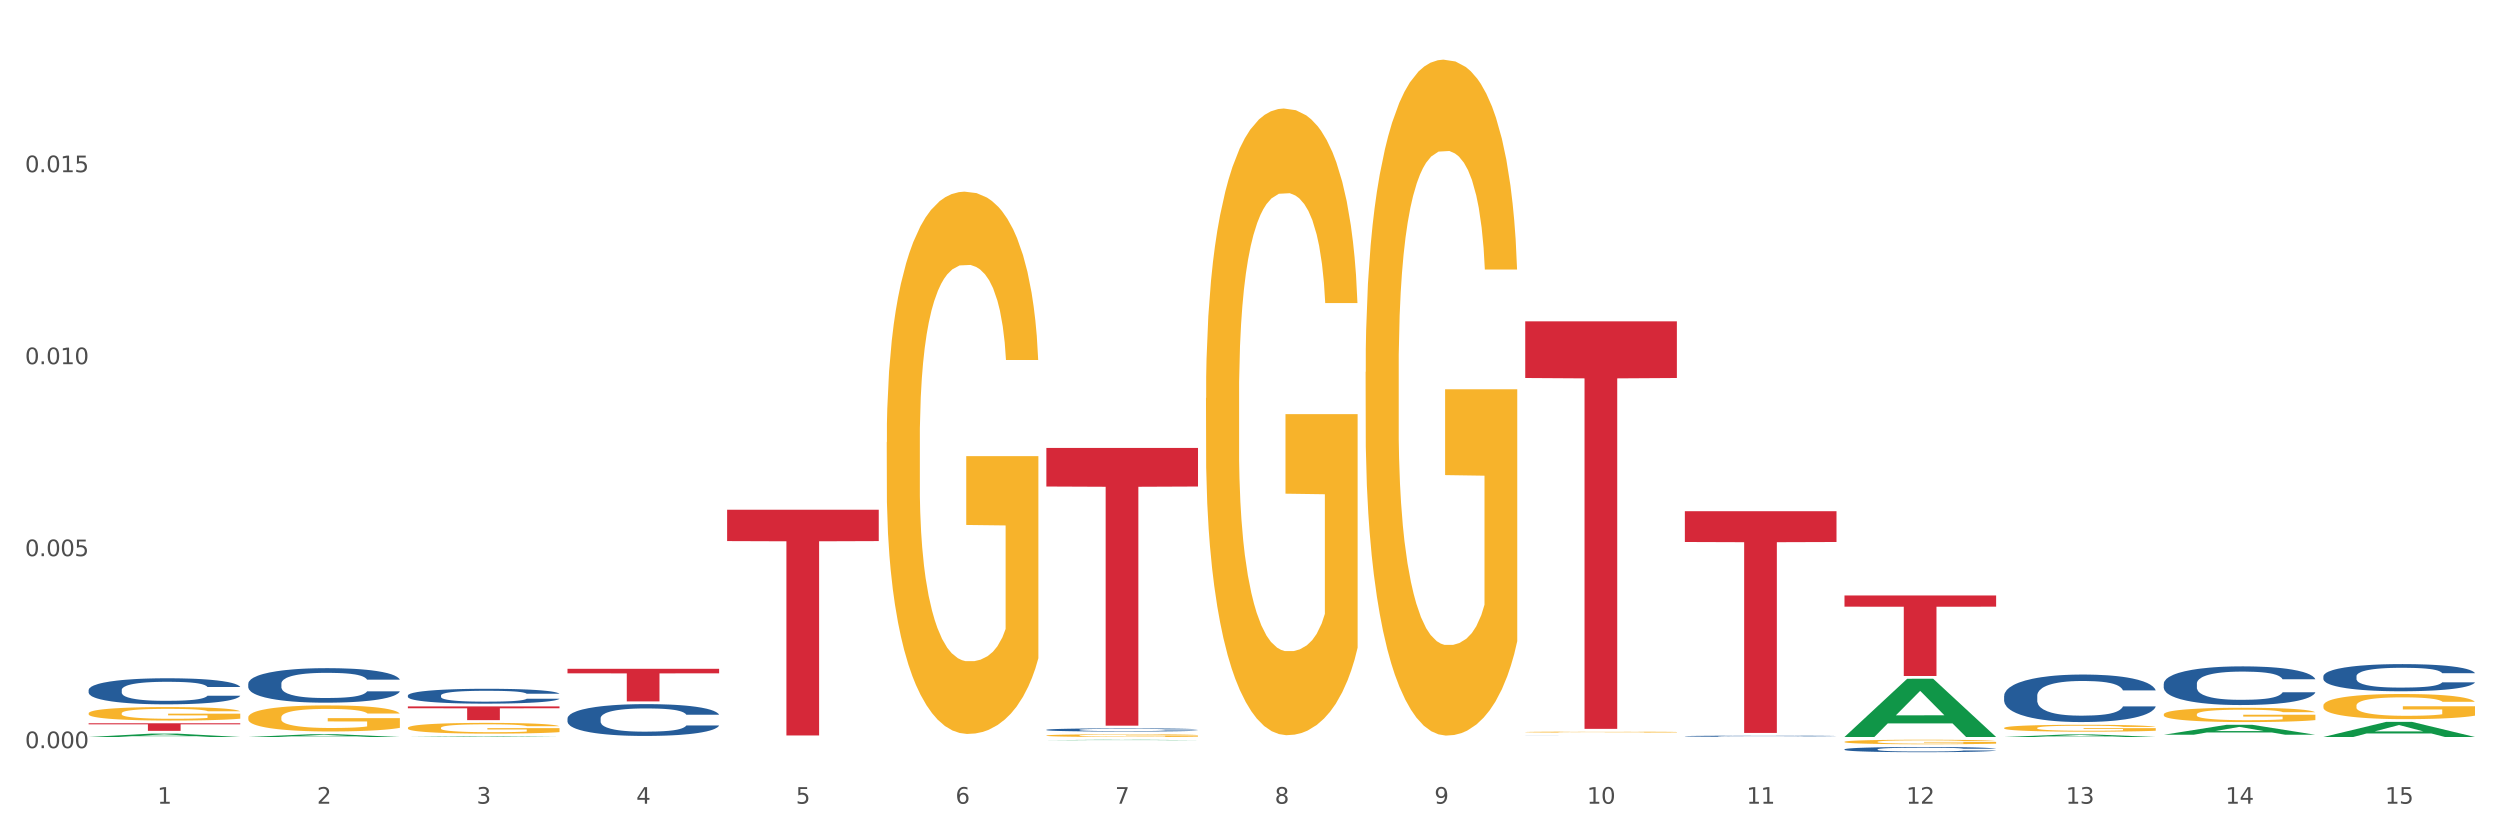 <?xml version="1.0" encoding="utf-8" standalone="no"?>
<!DOCTYPE svg PUBLIC "-//W3C//DTD SVG 1.1//EN"
  "http://www.w3.org/Graphics/SVG/1.1/DTD/svg11.dtd">
<svg xmlns:xlink="http://www.w3.org/1999/xlink" width="1080pt" height="360pt" viewBox="0 0 1080 360" xmlns="http://www.w3.org/2000/svg" version="1.1">
 <rect x="0" y="0" width="1080" height="360" fill="#333333" stroke="none"/>
 <defs>
  <style type="text/css">*{stroke-linejoin: round; stroke-linecap: butt}</style>
 </defs>
 <g id="figure_1">
  <g id="patch_1">
   <path d="M 0 360 
L 1080 360 
L 1080 0 
L 0 0 
z
" style="fill: #ffffff; stroke: #ffffff; stroke-linejoin: miter"/>
  </g>
  <g id="axes_1">
   <g id="matplotlib.axis_1">
    <g id="xtick_1">
     <g id="text_1">
      <!-- 1 -->
      <g style="fill: #4d4d4d" transform="translate(67.984 347.204) scale(0.096 -0.096)">
       <defs>
        <path id="DejaVuSans-31" d="M 794 531 
L 1825 531 
L 1825 4091 
L 703 3866 
L 703 4441 
L 1819 4666 
L 2450 4666 
L 2450 531 
L 3481 531 
L 3481 0 
L 794 0 
L 794 531 
z
" transform="scale(0.016)"/>
       </defs>
       <use xlink:href="#DejaVuSans-31"/>
      </g>
     </g>
    </g>
    <g id="xtick_2">
     <g id="text_2">
      <!-- 2 -->
      <g style="fill: #4d4d4d" transform="translate(136.942 347.204) scale(0.096 -0.096)">
       <defs>
        <path id="DejaVuSans-32" d="M 1228 531 
L 3431 531 
L 3431 0 
L 469 0 
L 469 531 
Q 828 903 1448 1529 
Q 2069 2156 2228 2338 
Q 2531 2678 2651 2914 
Q 2772 3150 2772 3378 
Q 2772 3750 2511 3984 
Q 2250 4219 1831 4219 
Q 1534 4219 1204 4116 
Q 875 4013 500 3803 
L 500 4441 
Q 881 4594 1212 4672 
Q 1544 4750 1819 4750 
Q 2544 4750 2975 4387 
Q 3406 4025 3406 3419 
Q 3406 3131 3298 2873 
Q 3191 2616 2906 2266 
Q 2828 2175 2409 1742 
Q 1991 1309 1228 531 
z
" transform="scale(0.016)"/>
       </defs>
       <use xlink:href="#DejaVuSans-32"/>
      </g>
     </g>
    </g>
    <g id="xtick_3">
     <g id="text_3">
      <!-- 3 -->
      <g style="fill: #4d4d4d" transform="translate(205.899 347.204) scale(0.096 -0.096)">
       <defs>
        <path id="DejaVuSans-33" d="M 2597 2516 
Q 3050 2419 3304 2112 
Q 3559 1806 3559 1356 
Q 3559 666 3084 287 
Q 2609 -91 1734 -91 
Q 1441 -91 1130 -33 
Q 819 25 488 141 
L 488 750 
Q 750 597 1062 519 
Q 1375 441 1716 441 
Q 2309 441 2620 675 
Q 2931 909 2931 1356 
Q 2931 1769 2642 2001 
Q 2353 2234 1838 2234 
L 1294 2234 
L 1294 2753 
L 1863 2753 
Q 2328 2753 2575 2939 
Q 2822 3125 2822 3475 
Q 2822 3834 2567 4026 
Q 2313 4219 1838 4219 
Q 1578 4219 1281 4162 
Q 984 4106 628 3988 
L 628 4550 
Q 988 4650 1302 4700 
Q 1616 4750 1894 4750 
Q 2613 4750 3031 4423 
Q 3450 4097 3450 3541 
Q 3450 3153 3228 2886 
Q 3006 2619 2597 2516 
z
" transform="scale(0.016)"/>
       </defs>
       <use xlink:href="#DejaVuSans-33"/>
      </g>
     </g>
    </g>
    <g id="xtick_4">
     <g id="text_4">
      <!-- 4 -->
      <g style="fill: #4d4d4d" transform="translate(274.857 347.204) scale(0.096 -0.096)">
       <defs>
        <path id="DejaVuSans-34" d="M 2419 4116 
L 825 1625 
L 2419 1625 
L 2419 4116 
z
M 2253 4666 
L 3047 4666 
L 3047 1625 
L 3713 1625 
L 3713 1100 
L 3047 1100 
L 3047 0 
L 2419 0 
L 2419 1100 
L 313 1100 
L 313 1709 
L 2253 4666 
z
" transform="scale(0.016)"/>
       </defs>
       <use xlink:href="#DejaVuSans-34"/>
      </g>
     </g>
    </g>
    <g id="xtick_5">
     <g id="text_5">
      <!-- 5 -->
      <g style="fill: #4d4d4d" transform="translate(343.815 347.204) scale(0.096 -0.096)">
       <defs>
        <path id="DejaVuSans-35" d="M 691 4666 
L 3169 4666 
L 3169 4134 
L 1269 4134 
L 1269 2991 
Q 1406 3038 1543 3061 
Q 1681 3084 1819 3084 
Q 2600 3084 3056 2656 
Q 3513 2228 3513 1497 
Q 3513 744 3044 326 
Q 2575 -91 1722 -91 
Q 1428 -91 1123 -41 
Q 819 9 494 109 
L 494 744 
Q 775 591 1075 516 
Q 1375 441 1709 441 
Q 2250 441 2565 725 
Q 2881 1009 2881 1497 
Q 2881 1984 2565 2268 
Q 2250 2553 1709 2553 
Q 1456 2553 1204 2497 
Q 953 2441 691 2322 
L 691 4666 
z
" transform="scale(0.016)"/>
       </defs>
       <use xlink:href="#DejaVuSans-35"/>
      </g>
     </g>
    </g>
    <g id="xtick_6">
     <g id="text_6">
      <!-- 6 -->
      <g style="fill: #4d4d4d" transform="translate(412.772 347.204) scale(0.096 -0.096)">
       <defs>
        <path id="DejaVuSans-36" d="M 2113 2584 
Q 1688 2584 1439 2293 
Q 1191 2003 1191 1497 
Q 1191 994 1439 701 
Q 1688 409 2113 409 
Q 2538 409 2786 701 
Q 3034 994 3034 1497 
Q 3034 2003 2786 2293 
Q 2538 2584 2113 2584 
z
M 3366 4563 
L 3366 3988 
Q 3128 4100 2886 4159 
Q 2644 4219 2406 4219 
Q 1781 4219 1451 3797 
Q 1122 3375 1075 2522 
Q 1259 2794 1537 2939 
Q 1816 3084 2150 3084 
Q 2853 3084 3261 2657 
Q 3669 2231 3669 1497 
Q 3669 778 3244 343 
Q 2819 -91 2113 -91 
Q 1303 -91 875 529 
Q 447 1150 447 2328 
Q 447 3434 972 4092 
Q 1497 4750 2381 4750 
Q 2619 4750 2861 4703 
Q 3103 4656 3366 4563 
z
" transform="scale(0.016)"/>
       </defs>
       <use xlink:href="#DejaVuSans-36"/>
      </g>
     </g>
    </g>
    <g id="xtick_7">
     <g id="text_7">
      <!-- 7 -->
      <g style="fill: #4d4d4d" transform="translate(481.73 347.204) scale(0.096 -0.096)">
       <defs>
        <path id="DejaVuSans-37" d="M 525 4666 
L 3525 4666 
L 3525 4397 
L 1831 0 
L 1172 0 
L 2766 4134 
L 525 4134 
L 525 4666 
z
" transform="scale(0.016)"/>
       </defs>
       <use xlink:href="#DejaVuSans-37"/>
      </g>
     </g>
    </g>
    <g id="xtick_8">
     <g id="text_8">
      <!-- 8 -->
      <g style="fill: #4d4d4d" transform="translate(550.688 347.204) scale(0.096 -0.096)">
       <defs>
        <path id="DejaVuSans-38" d="M 2034 2216 
Q 1584 2216 1326 1975 
Q 1069 1734 1069 1313 
Q 1069 891 1326 650 
Q 1584 409 2034 409 
Q 2484 409 2743 651 
Q 3003 894 3003 1313 
Q 3003 1734 2745 1975 
Q 2488 2216 2034 2216 
z
M 1403 2484 
Q 997 2584 770 2862 
Q 544 3141 544 3541 
Q 544 4100 942 4425 
Q 1341 4750 2034 4750 
Q 2731 4750 3128 4425 
Q 3525 4100 3525 3541 
Q 3525 3141 3298 2862 
Q 3072 2584 2669 2484 
Q 3125 2378 3379 2068 
Q 3634 1759 3634 1313 
Q 3634 634 3220 271 
Q 2806 -91 2034 -91 
Q 1263 -91 848 271 
Q 434 634 434 1313 
Q 434 1759 690 2068 
Q 947 2378 1403 2484 
z
M 1172 3481 
Q 1172 3119 1398 2916 
Q 1625 2713 2034 2713 
Q 2441 2713 2670 2916 
Q 2900 3119 2900 3481 
Q 2900 3844 2670 4047 
Q 2441 4250 2034 4250 
Q 1625 4250 1398 4047 
Q 1172 3844 1172 3481 
z
" transform="scale(0.016)"/>
       </defs>
       <use xlink:href="#DejaVuSans-38"/>
      </g>
     </g>
    </g>
    <g id="xtick_9">
     <g id="text_9">
      <!-- 9 -->
      <g style="fill: #4d4d4d" transform="translate(619.645 347.204) scale(0.096 -0.096)">
       <defs>
        <path id="DejaVuSans-39" d="M 703 97 
L 703 672 
Q 941 559 1184 500 
Q 1428 441 1663 441 
Q 2288 441 2617 861 
Q 2947 1281 2994 2138 
Q 2813 1869 2534 1725 
Q 2256 1581 1919 1581 
Q 1219 1581 811 2004 
Q 403 2428 403 3163 
Q 403 3881 828 4315 
Q 1253 4750 1959 4750 
Q 2769 4750 3195 4129 
Q 3622 3509 3622 2328 
Q 3622 1225 3098 567 
Q 2575 -91 1691 -91 
Q 1453 -91 1209 -44 
Q 966 3 703 97 
z
M 1959 2075 
Q 2384 2075 2632 2365 
Q 2881 2656 2881 3163 
Q 2881 3666 2632 3958 
Q 2384 4250 1959 4250 
Q 1534 4250 1286 3958 
Q 1038 3666 1038 3163 
Q 1038 2656 1286 2365 
Q 1534 2075 1959 2075 
z
" transform="scale(0.016)"/>
       </defs>
       <use xlink:href="#DejaVuSans-39"/>
      </g>
     </g>
    </g>
    <g id="xtick_10">
     <g id="text_10">
      <!-- 10 -->
      <g style="fill: #4d4d4d" transform="translate(685.549 347.204) scale(0.096 -0.096)">
       <defs>
        <path id="DejaVuSans-30" d="M 2034 4250 
Q 1547 4250 1301 3770 
Q 1056 3291 1056 2328 
Q 1056 1369 1301 889 
Q 1547 409 2034 409 
Q 2525 409 2770 889 
Q 3016 1369 3016 2328 
Q 3016 3291 2770 3770 
Q 2525 4250 2034 4250 
z
M 2034 4750 
Q 2819 4750 3233 4129 
Q 3647 3509 3647 2328 
Q 3647 1150 3233 529 
Q 2819 -91 2034 -91 
Q 1250 -91 836 529 
Q 422 1150 422 2328 
Q 422 3509 836 4129 
Q 1250 4750 2034 4750 
z
" transform="scale(0.016)"/>
       </defs>
       <use xlink:href="#DejaVuSans-31"/>
       <use xlink:href="#DejaVuSans-30" transform="translate(63.623 0)"/>
      </g>
     </g>
    </g>
    <g id="xtick_11">
     <g id="text_11">
      <!-- 11 -->
      <g style="fill: #4d4d4d" transform="translate(754.506 347.204) scale(0.096 -0.096)">
       <use xlink:href="#DejaVuSans-31"/>
       <use xlink:href="#DejaVuSans-31" transform="translate(63.623 0)"/>
      </g>
     </g>
    </g>
    <g id="xtick_12">
     <g id="text_12">
      <!-- 12 -->
      <g style="fill: #4d4d4d" transform="translate(823.464 347.204) scale(0.096 -0.096)">
       <use xlink:href="#DejaVuSans-31"/>
       <use xlink:href="#DejaVuSans-32" transform="translate(63.623 0)"/>
      </g>
     </g>
    </g>
    <g id="xtick_13">
     <g id="text_13">
      <!-- 13 -->
      <g style="fill: #4d4d4d" transform="translate(892.422 347.204) scale(0.096 -0.096)">
       <use xlink:href="#DejaVuSans-31"/>
       <use xlink:href="#DejaVuSans-33" transform="translate(63.623 0)"/>
      </g>
     </g>
    </g>
    <g id="xtick_14">
     <g id="text_14">
      <!-- 14 -->
      <g style="fill: #4d4d4d" transform="translate(961.379 347.204) scale(0.096 -0.096)">
       <use xlink:href="#DejaVuSans-31"/>
       <use xlink:href="#DejaVuSans-34" transform="translate(63.623 0)"/>
      </g>
     </g>
    </g>
    <g id="xtick_15">
     <g id="text_15">
      <!-- 15 -->
      <g style="fill: #4d4d4d" transform="translate(1030.337 347.204) scale(0.096 -0.096)">
       <use xlink:href="#DejaVuSans-31"/>
       <use xlink:href="#DejaVuSans-35" transform="translate(63.623 0)"/>
      </g>
     </g>
    </g>
    <g id="xtick_16"/>
    <g id="xtick_17"/>
    <g id="xtick_18"/>
    <g id="xtick_19"/>
    <g id="xtick_20"/>
    <g id="xtick_21"/>
    <g id="xtick_22"/>
    <g id="xtick_23"/>
    <g id="xtick_24"/>
    <g id="xtick_25"/>
    <g id="xtick_26"/>
    <g id="xtick_27"/>
    <g id="xtick_28"/>
    <g id="xtick_29"/>
   </g>
   <g id="matplotlib.axis_2">
    <g id="ytick_1">
     <g id="text_16">
      <!-- 0.000 -->
      <g style="fill: #4d4d4d" transform="translate(10.8 323.208) scale(0.096 -0.096)">
       <defs>
        <path id="DejaVuSans-2e" d="M 684 794 
L 1344 794 
L 1344 0 
L 684 0 
L 684 794 
z
" transform="scale(0.016)"/>
       </defs>
       <use xlink:href="#DejaVuSans-30"/>
       <use xlink:href="#DejaVuSans-2e" transform="translate(63.623 0)"/>
       <use xlink:href="#DejaVuSans-30" transform="translate(95.41 0)"/>
       <use xlink:href="#DejaVuSans-30" transform="translate(159.033 0)"/>
       <use xlink:href="#DejaVuSans-30" transform="translate(222.656 0)"/>
      </g>
     </g>
    </g>
    <g id="ytick_2">
     <g id="text_17">
      <!-- 0.005 -->
      <g style="fill: #4d4d4d" transform="translate(10.8 240.269) scale(0.096 -0.096)">
       <use xlink:href="#DejaVuSans-30"/>
       <use xlink:href="#DejaVuSans-2e" transform="translate(63.623 0)"/>
       <use xlink:href="#DejaVuSans-30" transform="translate(95.41 0)"/>
       <use xlink:href="#DejaVuSans-30" transform="translate(159.033 0)"/>
       <use xlink:href="#DejaVuSans-35" transform="translate(222.656 0)"/>
      </g>
     </g>
    </g>
    <g id="ytick_3">
     <g id="text_18">
      <!-- 0.010 -->
      <g style="fill: #4d4d4d" transform="translate(10.8 157.331) scale(0.096 -0.096)">
       <use xlink:href="#DejaVuSans-30"/>
       <use xlink:href="#DejaVuSans-2e" transform="translate(63.623 0)"/>
       <use xlink:href="#DejaVuSans-30" transform="translate(95.41 0)"/>
       <use xlink:href="#DejaVuSans-31" transform="translate(159.033 0)"/>
       <use xlink:href="#DejaVuSans-30" transform="translate(222.656 0)"/>
      </g>
     </g>
    </g>
    <g id="ytick_4">
     <g id="text_19">
      <!-- 0.015 -->
      <g style="fill: #4d4d4d" transform="translate(10.8 74.392) scale(0.096 -0.096)">
       <use xlink:href="#DejaVuSans-30"/>
       <use xlink:href="#DejaVuSans-2e" transform="translate(63.623 0)"/>
       <use xlink:href="#DejaVuSans-30" transform="translate(95.41 0)"/>
       <use xlink:href="#DejaVuSans-31" transform="translate(159.033 0)"/>
       <use xlink:href="#DejaVuSans-35" transform="translate(222.656 0)"/>
      </g>
     </g>
    </g>
    <g id="ytick_5"/>
    <g id="ytick_6"/>
    <g id="ytick_7"/>
    <g id="ytick_8"/>
   </g>
   <g id="PolyCollection_1">
    <path d="M 1003.69 318.373 
L 1003.758 318.367 
L 1030.772 311.858 
L 1041.983 311.852 
L 1069.2 318.385 
L 1056.233 318.385 
L 1050.357 316.864 
L 1022.465 316.864 
L 1022.263 316.888 
L 1016.59 318.385 
L 1003.69 318.385 
L 1003.69 318.373 
L 1025.977 315.956 
L 1046.846 315.95 
L 1036.513 313.244 
L 1036.378 313.232 
L 1036.243 313.251 
L 1025.91 315.95 
L 1025.977 315.956 
L 1003.69 318.373 
z
" clip-path="url(#p4f8e222319)" style="fill: #109648"/>
    <path d="M 934.733 317.411 
L 934.8 317.407 
L 961.814 313.124 
L 973.025 313.12 
L 1000.242 317.419 
L 987.275 317.419 
L 981.4 316.418 
L 953.508 316.418 
L 953.305 316.434 
L 947.632 317.419 
L 934.733 317.419 
L 934.733 317.411 
L 957.019 315.821 
L 977.888 315.817 
L 967.555 314.037 
L 967.42 314.028 
L 967.285 314.041 
L 956.952 315.817 
L 957.019 315.821 
L 934.733 317.411 
z
" clip-path="url(#p4f8e222319)" style="fill: #109648"/>
    <path d="M 865.775 318.383 
L 865.842 318.382 
L 892.857 317.266 
L 904.068 317.265 
L 931.285 318.385 
L 918.318 318.385 
L 912.442 318.125 
L 884.55 318.125 
L 884.347 318.129 
L 878.674 318.385 
L 865.775 318.385 
L 865.775 318.383 
L 888.062 317.969 
L 908.93 317.968 
L 898.597 317.504 
L 898.462 317.502 
L 898.327 317.505 
L 887.994 317.968 
L 888.062 317.969 
L 865.775 318.383 
z
" clip-path="url(#p4f8e222319)" style="fill: #109648"/>
    <path d="M 796.817 318.338 
L 796.885 318.314 
L 823.899 293.231 
L 835.11 293.207 
L 862.327 318.385 
L 849.36 318.385 
L 843.485 312.522 
L 815.592 312.522 
L 815.39 312.617 
L 809.717 318.385 
L 796.817 318.385 
L 796.817 318.338 
L 819.104 309.023 
L 839.973 309 
L 829.64 298.574 
L 829.505 298.526 
L 829.37 298.597 
L 819.037 309 
L 819.104 309.023 
L 796.817 318.338 
z
" clip-path="url(#p4f8e222319)" style="fill: #109648"/>
    <path d="M 452.029 319.758 
L 452.096 319.758 
L 479.111 319.561 
L 490.322 319.561 
L 517.539 319.758 
L 504.572 319.758 
L 498.696 319.712 
L 470.804 319.712 
L 470.601 319.713 
L 464.928 319.758 
L 452.029 319.758 
L 452.029 319.758 
L 474.316 319.685 
L 495.184 319.685 
L 484.851 319.603 
L 484.716 319.602 
L 484.581 319.603 
L 474.248 319.685 
L 474.316 319.685 
L 452.029 319.758 
z
" clip-path="url(#p4f8e222319)" style="fill: #109648"/>
    <path d="M 176.198 318.385 
L 176.266 318.385 
L 203.28 318.104 
L 214.491 318.104 
L 241.708 318.385 
L 228.741 318.385 
L 222.866 318.32 
L 194.973 318.32 
L 194.771 318.321 
L 189.098 318.385 
L 176.198 318.385 
L 176.198 318.385 
L 198.485 318.281 
L 219.354 318.28 
L 209.021 318.164 
L 208.886 318.163 
L 208.751 318.164 
L 198.418 318.28 
L 198.485 318.281 
L 176.198 318.385 
z
" clip-path="url(#p4f8e222319)" style="fill: #109648"/>
    <path d="M 107.241 318.383 
L 107.308 318.382 
L 134.323 317.174 
L 145.533 317.173 
L 172.75 318.385 
L 159.784 318.385 
L 153.908 318.103 
L 126.016 318.103 
L 125.813 318.108 
L 120.14 318.385 
L 107.241 318.385 
L 107.241 318.383 
L 129.527 317.935 
L 150.396 317.933 
L 140.063 317.431 
L 139.928 317.429 
L 139.793 317.433 
L 129.46 317.933 
L 129.527 317.935 
L 107.241 318.383 
z
" clip-path="url(#p4f8e222319)" style="fill: #109648"/>
    <path d="M 38.283 318.383 
L 38.351 318.381 
L 65.365 316.916 
L 76.576 316.914 
L 103.793 318.385 
L 90.826 318.385 
L 84.95 318.043 
L 57.058 318.043 
L 56.855 318.048 
L 51.182 318.385 
L 38.283 318.385 
L 38.283 318.383 
L 60.57 317.838 
L 81.438 317.837 
L 71.105 317.228 
L 70.97 317.225 
L 70.835 317.229 
L 60.502 317.837 
L 60.57 317.838 
L 38.283 318.383 
z
" clip-path="url(#p4f8e222319)" style="fill: #109648"/>
    <path d="M 38.283 298.07 
L 38.36 298.06 
L 38.36 297.772 
L 38.593 297.381 
L 39.445 296.661 
L 40.529 296.115 
L 42.387 295.477 
L 43.394 295.21 
L 44.71 294.912 
L 47.42 294.428 
L 50.518 294.017 
L 52.686 293.79 
L 54.312 293.646 
L 57.951 293.389 
L 60.042 293.276 
L 62.21 293.183 
L 64.069 293.122 
L 67.166 293.05 
L 69.644 293.019 
L 72.509 293.008 
L 74.91 293.019 
L 78.084 293.06 
L 82.731 293.183 
L 84.512 293.255 
L 86.912 293.379 
L 89.39 293.543 
L 91.403 293.708 
L 93.726 293.945 
L 96.127 294.253 
L 98.45 294.644 
L 100.076 295.004 
L 101.392 295.385 
L 102.554 295.848 
L 103.406 296.352 
L 103.793 296.774 
L 89.622 296.774 
L 89.235 296.393 
L 88.461 295.982 
L 87.686 295.704 
L 86.835 295.477 
L 85.518 295.22 
L 84.357 295.056 
L 82.421 294.86 
L 80.64 294.737 
L 79.169 294.665 
L 77.388 294.603 
L 73.593 294.541 
L 70.883 294.541 
L 69.179 294.562 
L 67.089 294.613 
L 65.308 294.685 
L 63.217 294.809 
L 61.591 294.942 
L 59.965 295.117 
L 59.036 295.241 
L 57.642 295.467 
L 56.712 295.652 
L 55.474 295.971 
L 54.777 296.198 
L 53.538 296.784 
L 52.996 297.216 
L 52.763 297.514 
L 52.608 297.844 
L 52.608 299.449 
L 53.073 300.169 
L 53.46 300.477 
L 54.08 300.827 
L 55.241 301.28 
L 56.945 301.722 
L 58.726 302.041 
L 60.197 302.237 
L 61.591 302.381 
L 62.985 302.494 
L 64.688 302.597 
L 66.082 302.658 
L 68.173 302.72 
L 70.651 302.751 
L 72.587 302.751 
L 76.536 302.7 
L 78.317 302.648 
L 80.02 302.576 
L 81.879 302.463 
L 83.35 302.339 
L 84.202 302.247 
L 85.596 302.051 
L 86.68 301.846 
L 87.609 301.609 
L 88.228 301.403 
L 88.925 301.095 
L 89.467 300.745 
L 89.622 300.56 
L 103.793 300.56 
L 103.483 300.93 
L 102.941 301.29 
L 101.857 301.774 
L 101.005 302.051 
L 99.689 302.391 
L 98.295 302.679 
L 96.359 302.998 
L 94.578 303.234 
L 92.72 303.44 
L 90.706 303.625 
L 87.067 303.883 
L 85.75 303.955 
L 82.963 304.078 
L 80.795 304.15 
L 77.62 304.222 
L 74.368 304.263 
L 70.96 304.274 
L 67.94 304.253 
L 64.611 304.191 
L 62.52 304.13 
L 60.197 304.037 
L 57.487 303.893 
L 54.931 303.718 
L 52.531 303.512 
L 50.285 303.276 
L 48.195 303.008 
L 45.484 302.566 
L 43.471 302.134 
L 42 301.732 
L 40.993 301.393 
L 39.987 300.961 
L 39.445 300.663 
L 38.593 299.942 
L 38.283 299.274 
L 38.283 298.07 
z
" clip-path="url(#p4f8e222319)" style="fill: #255c99"/>
    <path d="M 107.241 295.345 
L 107.318 295.332 
L 107.318 294.95 
L 107.55 294.433 
L 108.402 293.479 
L 109.486 292.757 
L 111.345 291.912 
L 112.351 291.558 
L 113.668 291.163 
L 116.378 290.523 
L 119.475 289.978 
L 121.644 289.678 
L 123.27 289.488 
L 126.909 289.147 
L 129 288.997 
L 131.168 288.875 
L 133.026 288.793 
L 136.124 288.698 
L 138.602 288.657 
L 141.467 288.643 
L 143.867 288.657 
L 147.042 288.711 
L 151.688 288.875 
L 153.469 288.97 
L 155.87 289.133 
L 158.348 289.351 
L 160.361 289.569 
L 162.684 289.883 
L 165.084 290.291 
L 167.407 290.809 
L 169.034 291.286 
L 170.35 291.79 
L 171.511 292.403 
L 172.363 293.07 
L 172.75 293.629 
L 158.58 293.629 
L 158.193 293.125 
L 157.418 292.58 
L 156.644 292.212 
L 155.792 291.912 
L 154.476 291.572 
L 153.314 291.354 
L 151.378 291.095 
L 149.597 290.932 
L 148.126 290.836 
L 146.345 290.755 
L 142.551 290.673 
L 139.841 290.673 
L 138.137 290.7 
L 136.046 290.768 
L 134.265 290.864 
L 132.175 291.027 
L 130.549 291.204 
L 128.922 291.436 
L 127.993 291.599 
L 126.599 291.899 
L 125.67 292.144 
L 124.431 292.566 
L 123.734 292.866 
L 122.495 293.642 
L 121.953 294.215 
L 121.721 294.61 
L 121.566 295.046 
L 121.566 297.171 
L 122.031 298.124 
L 122.418 298.533 
L 123.037 298.996 
L 124.199 299.595 
L 125.902 300.181 
L 127.683 300.603 
L 129.155 300.862 
L 130.549 301.053 
L 131.942 301.203 
L 133.646 301.339 
L 135.04 301.421 
L 137.13 301.502 
L 139.608 301.543 
L 141.544 301.543 
L 145.493 301.475 
L 147.274 301.407 
L 148.978 301.312 
L 150.836 301.162 
L 152.308 300.998 
L 153.159 300.876 
L 154.553 300.617 
L 155.637 300.345 
L 156.567 300.031 
L 157.186 299.759 
L 157.883 299.35 
L 158.425 298.887 
L 158.58 298.642 
L 172.75 298.642 
L 172.441 299.132 
L 171.899 299.609 
L 170.815 300.249 
L 169.963 300.617 
L 168.646 301.067 
L 167.253 301.448 
L 165.317 301.87 
L 163.536 302.184 
L 161.677 302.456 
L 159.664 302.701 
L 156.025 303.042 
L 154.708 303.137 
L 151.92 303.301 
L 149.752 303.396 
L 146.577 303.491 
L 143.325 303.546 
L 139.918 303.559 
L 136.898 303.532 
L 133.568 303.45 
L 131.478 303.369 
L 129.155 303.246 
L 126.444 303.055 
L 123.889 302.824 
L 121.489 302.551 
L 119.243 302.238 
L 117.152 301.884 
L 114.442 301.298 
L 112.429 300.726 
L 110.958 300.195 
L 109.951 299.745 
L 108.944 299.173 
L 108.402 298.778 
L 107.55 297.824 
L 107.241 296.939 
L 107.241 295.345 
z
" clip-path="url(#p4f8e222319)" style="fill: #255c99"/>
    <path d="M 176.198 300.438 
L 176.276 300.433 
L 176.276 300.268 
L 176.508 300.045 
L 177.36 299.634 
L 178.444 299.323 
L 180.302 298.959 
L 181.309 298.806 
L 182.625 298.636 
L 185.336 298.36 
L 188.433 298.125 
L 190.601 297.996 
L 192.227 297.914 
L 195.867 297.767 
L 197.957 297.703 
L 200.126 297.65 
L 201.984 297.615 
L 205.081 297.573 
L 207.559 297.556 
L 210.424 297.55 
L 212.825 297.556 
L 216 297.579 
L 220.646 297.65 
L 222.427 297.691 
L 224.827 297.761 
L 227.305 297.855 
L 229.319 297.949 
L 231.642 298.084 
L 234.042 298.26 
L 236.365 298.483 
L 237.991 298.689 
L 239.308 298.906 
L 240.469 299.17 
L 241.321 299.458 
L 241.708 299.699 
L 227.538 299.699 
L 227.15 299.481 
L 226.376 299.247 
L 225.602 299.088 
L 224.75 298.959 
L 223.433 298.812 
L 222.272 298.718 
L 220.336 298.607 
L 218.555 298.536 
L 217.084 298.495 
L 215.303 298.46 
L 211.509 298.425 
L 208.798 298.425 
L 207.095 298.436 
L 205.004 298.466 
L 203.223 298.507 
L 201.132 298.577 
L 199.506 298.654 
L 197.88 298.754 
L 196.951 298.824 
L 195.557 298.953 
L 194.628 299.059 
L 193.389 299.241 
L 192.692 299.37 
L 191.453 299.705 
L 190.911 299.951 
L 190.679 300.121 
L 190.524 300.309 
L 190.524 301.225 
L 190.988 301.636 
L 191.376 301.812 
L 191.995 302.012 
L 193.157 302.27 
L 194.86 302.523 
L 196.641 302.705 
L 198.112 302.816 
L 199.506 302.898 
L 200.9 302.963 
L 202.604 303.022 
L 203.997 303.057 
L 206.088 303.092 
L 208.566 303.11 
L 210.502 303.11 
L 214.451 303.08 
L 216.232 303.051 
L 217.936 303.01 
L 219.794 302.945 
L 221.265 302.875 
L 222.117 302.822 
L 223.511 302.711 
L 224.595 302.593 
L 225.524 302.458 
L 226.144 302.341 
L 226.841 302.165 
L 227.383 301.965 
L 227.538 301.859 
L 241.708 301.859 
L 241.398 302.071 
L 240.856 302.276 
L 239.772 302.552 
L 238.92 302.711 
L 237.604 302.904 
L 236.21 303.069 
L 234.274 303.251 
L 232.493 303.386 
L 230.635 303.503 
L 228.622 303.609 
L 224.982 303.756 
L 223.666 303.797 
L 220.878 303.867 
L 218.71 303.908 
L 215.535 303.949 
L 212.283 303.973 
L 208.876 303.979 
L 205.856 303.967 
L 202.526 303.932 
L 200.435 303.896 
L 198.112 303.844 
L 195.402 303.761 
L 192.847 303.662 
L 190.446 303.544 
L 188.201 303.409 
L 186.11 303.257 
L 183.4 303.004 
L 181.386 302.757 
L 179.915 302.529 
L 178.909 302.335 
L 177.902 302.088 
L 177.36 301.918 
L 176.508 301.507 
L 176.198 301.125 
L 176.198 300.438 
z
" clip-path="url(#p4f8e222319)" style="fill: #255c99"/>
    <path d="M 245.156 310.357 
L 245.233 310.345 
L 245.233 309.993 
L 245.466 309.516 
L 246.317 308.637 
L 247.402 307.971 
L 249.26 307.193 
L 250.267 306.866 
L 251.583 306.502 
L 254.293 305.912 
L 257.391 305.409 
L 259.559 305.133 
L 261.185 304.957 
L 264.824 304.643 
L 266.915 304.505 
L 269.083 304.392 
L 270.942 304.317 
L 274.039 304.229 
L 276.517 304.191 
L 279.382 304.179 
L 281.783 304.191 
L 284.957 304.242 
L 289.604 304.392 
L 291.385 304.48 
L 293.785 304.631 
L 296.263 304.832 
L 298.276 305.033 
L 300.599 305.322 
L 303 305.698 
L 305.323 306.176 
L 306.949 306.615 
L 308.265 307.08 
L 309.427 307.645 
L 310.279 308.26 
L 310.666 308.775 
L 296.495 308.775 
L 296.108 308.31 
L 295.334 307.808 
L 294.559 307.469 
L 293.708 307.193 
L 292.391 306.879 
L 291.23 306.678 
L 289.294 306.439 
L 287.513 306.289 
L 286.042 306.201 
L 284.261 306.125 
L 280.466 306.05 
L 277.756 306.05 
L 276.052 306.075 
L 273.962 306.138 
L 272.181 306.226 
L 270.09 306.376 
L 268.464 306.54 
L 266.838 306.753 
L 265.908 306.904 
L 264.515 307.18 
L 263.585 307.406 
L 262.346 307.796 
L 261.65 308.072 
L 260.411 308.788 
L 259.869 309.315 
L 259.636 309.679 
L 259.481 310.081 
L 259.481 312.04 
L 259.946 312.919 
L 260.333 313.296 
L 260.953 313.723 
L 262.114 314.276 
L 263.818 314.816 
L 265.599 315.205 
L 267.07 315.443 
L 268.464 315.619 
L 269.858 315.757 
L 271.561 315.883 
L 272.955 315.958 
L 275.046 316.034 
L 277.524 316.071 
L 279.46 316.071 
L 283.409 316.009 
L 285.19 315.946 
L 286.893 315.858 
L 288.752 315.72 
L 290.223 315.569 
L 291.075 315.456 
L 292.469 315.217 
L 293.553 314.966 
L 294.482 314.677 
L 295.101 314.426 
L 295.798 314.049 
L 296.34 313.622 
L 296.495 313.396 
L 310.666 313.396 
L 310.356 313.849 
L 309.814 314.288 
L 308.73 314.878 
L 307.878 315.217 
L 306.562 315.632 
L 305.168 315.983 
L 303.232 316.373 
L 301.451 316.662 
L 299.593 316.913 
L 297.579 317.139 
L 293.94 317.453 
L 292.623 317.541 
L 289.836 317.691 
L 287.668 317.779 
L 284.493 317.867 
L 281.241 317.917 
L 277.833 317.93 
L 274.813 317.905 
L 271.484 317.829 
L 269.393 317.754 
L 267.07 317.641 
L 264.36 317.465 
L 261.804 317.252 
L 259.404 317.001 
L 257.158 316.712 
L 255.068 316.385 
L 252.357 315.845 
L 250.344 315.318 
L 248.873 314.828 
L 247.866 314.414 
L 246.86 313.886 
L 246.317 313.522 
L 245.466 312.643 
L 245.156 311.827 
L 245.156 310.357 
z
" clip-path="url(#p4f8e222319)" style="fill: #255c99"/>
    <path d="M 796.817 323.708 
L 796.895 323.706 
L 796.895 323.649 
L 797.127 323.571 
L 797.979 323.426 
L 799.063 323.317 
L 800.921 323.19 
L 801.928 323.136 
L 803.244 323.077 
L 805.955 322.98 
L 809.052 322.898 
L 811.22 322.852 
L 812.846 322.823 
L 816.486 322.772 
L 818.576 322.749 
L 820.745 322.731 
L 822.603 322.718 
L 825.7 322.704 
L 828.178 322.698 
L 831.043 322.696 
L 833.444 322.698 
L 836.619 322.706 
L 841.265 322.731 
L 843.046 322.745 
L 845.446 322.77 
L 847.924 322.803 
L 849.937 322.836 
L 852.261 322.883 
L 854.661 322.945 
L 856.984 323.023 
L 858.61 323.095 
L 859.927 323.171 
L 861.088 323.264 
L 861.94 323.365 
L 862.327 323.449 
L 848.156 323.449 
L 847.769 323.373 
L 846.995 323.291 
L 846.221 323.235 
L 845.369 323.19 
L 844.052 323.138 
L 842.891 323.105 
L 840.955 323.066 
L 839.174 323.042 
L 837.703 323.027 
L 835.922 323.015 
L 832.127 323.002 
L 829.417 323.002 
L 827.714 323.007 
L 825.623 323.017 
L 823.842 323.031 
L 821.751 323.056 
L 820.125 323.083 
L 818.499 323.118 
L 817.57 323.142 
L 816.176 323.188 
L 815.247 323.225 
L 814.008 323.289 
L 813.311 323.334 
L 812.072 323.451 
L 811.53 323.538 
L 811.298 323.597 
L 811.143 323.663 
L 811.143 323.984 
L 811.607 324.128 
L 811.994 324.19 
L 812.614 324.26 
L 813.775 324.351 
L 815.479 324.439 
L 817.26 324.503 
L 818.731 324.542 
L 820.125 324.571 
L 821.519 324.593 
L 823.222 324.614 
L 824.616 324.626 
L 826.707 324.639 
L 829.185 324.645 
L 831.121 324.645 
L 835.07 324.635 
L 836.851 324.624 
L 838.555 324.61 
L 840.413 324.587 
L 841.884 324.563 
L 842.736 324.544 
L 844.13 324.505 
L 845.214 324.464 
L 846.143 324.416 
L 846.763 324.375 
L 847.46 324.314 
L 848.002 324.244 
L 848.156 324.207 
L 862.327 324.207 
L 862.017 324.281 
L 861.475 324.353 
L 860.391 324.449 
L 859.539 324.505 
L 858.223 324.573 
L 856.829 324.63 
L 854.893 324.694 
L 853.112 324.742 
L 851.254 324.783 
L 849.241 324.82 
L 845.601 324.871 
L 844.285 324.886 
L 841.497 324.91 
L 839.329 324.925 
L 836.154 324.939 
L 832.902 324.947 
L 829.495 324.95 
L 826.475 324.945 
L 823.145 324.933 
L 821.054 324.921 
L 818.731 324.902 
L 816.021 324.873 
L 813.466 324.838 
L 811.065 324.797 
L 808.82 324.75 
L 806.729 324.696 
L 804.019 324.608 
L 802.005 324.521 
L 800.534 324.441 
L 799.527 324.373 
L 798.521 324.287 
L 797.979 324.227 
L 797.127 324.083 
L 796.817 323.949 
L 796.817 323.708 
z
" clip-path="url(#p4f8e222319)" style="fill: #255c99"/>
    <path d="M 727.86 318.031 
L 727.937 318.03 
L 727.937 318.018 
L 728.169 318.001 
L 729.021 317.969 
L 730.105 317.945 
L 731.964 317.917 
L 732.97 317.906 
L 734.287 317.893 
L 736.997 317.872 
L 740.094 317.854 
L 742.262 317.844 
L 743.889 317.837 
L 747.528 317.826 
L 749.619 317.821 
L 751.787 317.817 
L 753.645 317.814 
L 756.743 317.811 
L 759.221 317.81 
L 762.086 317.809 
L 764.486 317.81 
L 767.661 317.812 
L 772.307 317.817 
L 774.088 317.82 
L 776.489 317.826 
L 778.967 317.833 
L 780.98 317.84 
L 783.303 317.85 
L 785.703 317.864 
L 788.026 317.881 
L 789.652 317.897 
L 790.969 317.913 
L 792.13 317.934 
L 792.982 317.956 
L 793.369 317.974 
L 779.199 317.974 
L 778.812 317.958 
L 778.037 317.94 
L 777.263 317.927 
L 776.411 317.917 
L 775.095 317.906 
L 773.933 317.899 
L 771.997 317.89 
L 770.216 317.885 
L 768.745 317.882 
L 766.964 317.879 
L 763.17 317.876 
L 760.46 317.876 
L 758.756 317.877 
L 756.665 317.88 
L 754.884 317.883 
L 752.794 317.888 
L 751.167 317.894 
L 749.541 317.902 
L 748.612 317.907 
L 747.218 317.917 
L 746.289 317.925 
L 745.05 317.939 
L 744.353 317.949 
L 743.114 317.975 
L 742.572 317.994 
L 742.34 318.007 
L 742.185 318.021 
L 742.185 318.091 
L 742.65 318.123 
L 743.037 318.136 
L 743.656 318.152 
L 744.818 318.171 
L 746.521 318.191 
L 748.302 318.205 
L 749.774 318.213 
L 751.167 318.219 
L 752.561 318.224 
L 754.265 318.229 
L 755.659 318.232 
L 757.749 318.234 
L 760.227 318.236 
L 762.163 318.236 
L 766.112 318.233 
L 767.893 318.231 
L 769.597 318.228 
L 771.455 318.223 
L 772.927 318.218 
L 773.778 318.214 
L 775.172 318.205 
L 776.256 318.196 
L 777.186 318.186 
L 777.805 318.177 
L 778.502 318.163 
L 779.044 318.148 
L 779.199 318.14 
L 793.369 318.14 
L 793.06 318.156 
L 792.518 318.172 
L 791.433 318.193 
L 790.582 318.205 
L 789.265 318.22 
L 787.871 318.233 
L 785.936 318.246 
L 784.155 318.257 
L 782.296 318.266 
L 780.283 318.274 
L 776.643 318.285 
L 775.327 318.288 
L 772.539 318.294 
L 770.371 318.297 
L 767.196 318.3 
L 763.944 318.302 
L 760.537 318.302 
L 757.517 318.301 
L 754.187 318.299 
L 752.097 318.296 
L 749.774 318.292 
L 747.063 318.286 
L 744.508 318.278 
L 742.108 318.269 
L 739.862 318.259 
L 737.771 318.247 
L 735.061 318.228 
L 733.048 318.209 
L 731.576 318.191 
L 730.57 318.176 
L 729.563 318.157 
L 729.021 318.144 
L 728.169 318.113 
L 727.86 318.084 
L 727.86 318.031 
z
" clip-path="url(#p4f8e222319)" style="fill: #255c99"/>
    <path d="M 658.902 317.678 
L 658.979 317.678 
L 658.979 317.677 
L 659.212 317.676 
L 660.063 317.674 
L 661.148 317.672 
L 663.006 317.67 
L 664.013 317.669 
L 665.329 317.668 
L 668.039 317.666 
L 671.137 317.665 
L 673.305 317.664 
L 674.931 317.663 
L 678.57 317.662 
L 680.661 317.662 
L 682.829 317.662 
L 684.688 317.661 
L 687.785 317.661 
L 690.263 317.661 
L 693.128 317.661 
L 695.529 317.661 
L 698.703 317.661 
L 703.349 317.662 
L 705.13 317.662 
L 707.531 317.662 
L 710.009 317.663 
L 712.022 317.663 
L 714.345 317.664 
L 716.746 317.665 
L 719.069 317.667 
L 720.695 317.668 
L 722.011 317.669 
L 723.173 317.671 
L 724.025 317.673 
L 724.412 317.674 
L 710.241 317.674 
L 709.854 317.673 
L 709.08 317.671 
L 708.305 317.67 
L 707.454 317.67 
L 706.137 317.669 
L 704.976 317.668 
L 703.04 317.667 
L 701.259 317.667 
L 699.787 317.667 
L 698.006 317.667 
L 694.212 317.666 
L 691.502 317.666 
L 689.798 317.666 
L 687.708 317.667 
L 685.927 317.667 
L 683.836 317.667 
L 682.21 317.668 
L 680.584 317.668 
L 679.654 317.669 
L 678.261 317.67 
L 677.331 317.67 
L 676.092 317.671 
L 675.396 317.672 
L 674.157 317.674 
L 673.615 317.676 
L 673.382 317.677 
L 673.227 317.678 
L 673.227 317.683 
L 673.692 317.686 
L 674.079 317.687 
L 674.699 317.688 
L 675.86 317.69 
L 677.564 317.691 
L 679.345 317.692 
L 680.816 317.693 
L 682.21 317.693 
L 683.604 317.694 
L 685.307 317.694 
L 686.701 317.694 
L 688.792 317.695 
L 691.27 317.695 
L 693.206 317.695 
L 697.155 317.694 
L 698.936 317.694 
L 700.639 317.694 
L 702.498 317.694 
L 703.969 317.693 
L 704.821 317.693 
L 706.215 317.692 
L 707.299 317.691 
L 708.228 317.691 
L 708.847 317.69 
L 709.544 317.689 
L 710.086 317.688 
L 710.241 317.687 
L 724.412 317.687 
L 724.102 317.688 
L 723.56 317.69 
L 722.476 317.691 
L 721.624 317.692 
L 720.308 317.693 
L 718.914 317.694 
L 716.978 317.695 
L 715.197 317.696 
L 713.339 317.697 
L 711.325 317.698 
L 707.686 317.699 
L 706.369 317.699 
L 703.582 317.699 
L 701.414 317.699 
L 698.239 317.7 
L 694.987 317.7 
L 691.579 317.7 
L 688.559 317.7 
L 685.23 317.7 
L 683.139 317.699 
L 680.816 317.699 
L 678.106 317.699 
L 675.55 317.698 
L 673.15 317.697 
L 670.904 317.696 
L 668.814 317.696 
L 666.103 317.694 
L 664.09 317.692 
L 662.619 317.691 
L 661.612 317.69 
L 660.605 317.688 
L 660.063 317.687 
L 659.212 317.685 
L 658.902 317.683 
L 658.902 317.678 
z
" clip-path="url(#p4f8e222319)" style="fill: #255c99"/>
    <path d="M 452.029 315.269 
L 452.106 315.267 
L 452.106 315.232 
L 452.339 315.184 
L 453.19 315.096 
L 454.275 315.03 
L 456.133 314.952 
L 457.14 314.919 
L 458.456 314.883 
L 461.166 314.823 
L 464.264 314.773 
L 466.432 314.746 
L 468.058 314.728 
L 471.697 314.696 
L 473.788 314.683 
L 475.956 314.671 
L 477.815 314.664 
L 480.912 314.655 
L 483.39 314.651 
L 486.255 314.65 
L 488.656 314.651 
L 491.83 314.656 
L 496.476 314.671 
L 498.257 314.68 
L 500.658 314.695 
L 503.136 314.715 
L 505.149 314.735 
L 507.472 314.764 
L 509.873 314.802 
L 512.196 314.85 
L 513.822 314.894 
L 515.138 314.94 
L 516.3 314.997 
L 517.152 315.059 
L 517.539 315.11 
L 503.368 315.11 
L 502.981 315.064 
L 502.207 315.013 
L 501.432 314.979 
L 500.581 314.952 
L 499.264 314.92 
L 498.103 314.9 
L 496.167 314.876 
L 494.386 314.861 
L 492.914 314.852 
L 491.133 314.845 
L 487.339 314.837 
L 484.629 314.837 
L 482.925 314.84 
L 480.835 314.846 
L 479.054 314.855 
L 476.963 314.87 
L 475.337 314.886 
L 473.711 314.908 
L 472.781 314.923 
L 471.388 314.95 
L 470.458 314.973 
L 469.219 315.012 
L 468.523 315.04 
L 467.284 315.111 
L 466.742 315.164 
L 466.509 315.201 
L 466.354 315.241 
L 466.354 315.437 
L 466.819 315.525 
L 467.206 315.563 
L 467.826 315.606 
L 468.987 315.661 
L 470.691 315.715 
L 472.472 315.754 
L 473.943 315.778 
L 475.337 315.796 
L 476.731 315.809 
L 478.434 315.822 
L 479.828 315.829 
L 481.919 315.837 
L 484.397 315.841 
L 486.333 315.841 
L 490.282 315.834 
L 492.063 315.828 
L 493.766 315.819 
L 495.625 315.806 
L 497.096 315.79 
L 497.948 315.779 
L 499.342 315.755 
L 500.426 315.73 
L 501.355 315.701 
L 501.974 315.676 
L 502.671 315.638 
L 503.213 315.596 
L 503.368 315.573 
L 517.539 315.573 
L 517.229 315.618 
L 516.687 315.662 
L 515.603 315.721 
L 514.751 315.755 
L 513.435 315.797 
L 512.041 315.832 
L 510.105 315.871 
L 508.324 315.9 
L 506.466 315.925 
L 504.452 315.948 
L 500.813 315.979 
L 499.496 315.988 
L 496.709 316.003 
L 494.541 316.012 
L 491.366 316.021 
L 488.114 316.026 
L 484.706 316.027 
L 481.686 316.024 
L 478.357 316.017 
L 476.266 316.009 
L 473.943 315.998 
L 471.233 315.98 
L 468.677 315.959 
L 466.277 315.934 
L 464.031 315.905 
L 461.941 315.872 
L 459.23 315.818 
L 457.217 315.765 
L 455.746 315.716 
L 454.739 315.675 
L 453.733 315.622 
L 453.19 315.586 
L 452.339 315.497 
L 452.029 315.416 
L 452.029 315.269 
z
" clip-path="url(#p4f8e222319)" style="fill: #255c99"/>
    <path d="M 865.775 300.625 
L 865.852 300.606 
L 865.852 300.081 
L 866.085 299.369 
L 866.936 298.056 
L 868.021 297.063 
L 869.879 295.9 
L 870.886 295.413 
L 872.202 294.869 
L 874.912 293.988 
L 878.01 293.238 
L 880.178 292.826 
L 881.804 292.563 
L 885.443 292.095 
L 887.534 291.888 
L 889.702 291.72 
L 891.561 291.607 
L 894.658 291.476 
L 897.136 291.42 
L 900.001 291.401 
L 902.402 291.42 
L 905.576 291.495 
L 910.222 291.72 
L 912.003 291.851 
L 914.404 292.076 
L 916.882 292.376 
L 918.895 292.676 
L 921.218 293.107 
L 923.619 293.669 
L 925.942 294.382 
L 927.568 295.038 
L 928.884 295.732 
L 930.046 296.575 
L 930.898 297.494 
L 931.285 298.263 
L 917.114 298.263 
L 916.727 297.569 
L 915.953 296.819 
L 915.178 296.313 
L 914.326 295.9 
L 913.01 295.432 
L 911.849 295.132 
L 909.913 294.776 
L 908.132 294.551 
L 906.66 294.419 
L 904.879 294.307 
L 901.085 294.194 
L 898.375 294.194 
L 896.671 294.232 
L 894.581 294.326 
L 892.8 294.457 
L 890.709 294.682 
L 889.083 294.926 
L 887.457 295.244 
L 886.527 295.469 
L 885.134 295.882 
L 884.204 296.219 
L 882.965 296.8 
L 882.269 297.213 
L 881.03 298.281 
L 880.488 299.069 
L 880.255 299.612 
L 880.1 300.212 
L 880.1 303.137 
L 880.565 304.449 
L 880.952 305.012 
L 881.572 305.649 
L 882.733 306.474 
L 884.437 307.28 
L 886.218 307.861 
L 887.689 308.218 
L 889.083 308.48 
L 890.477 308.686 
L 892.18 308.874 
L 893.574 308.986 
L 895.665 309.099 
L 898.143 309.155 
L 900.078 309.155 
L 904.028 309.061 
L 905.809 308.968 
L 907.512 308.836 
L 909.371 308.63 
L 910.842 308.405 
L 911.694 308.236 
L 913.088 307.88 
L 914.172 307.505 
L 915.101 307.074 
L 915.72 306.699 
L 916.417 306.137 
L 916.959 305.499 
L 917.114 305.162 
L 931.285 305.162 
L 930.975 305.837 
L 930.433 306.493 
L 929.349 307.374 
L 928.497 307.88 
L 927.181 308.499 
L 925.787 309.024 
L 923.851 309.605 
L 922.07 310.036 
L 920.212 310.411 
L 918.198 310.749 
L 914.559 311.217 
L 913.242 311.349 
L 910.455 311.574 
L 908.287 311.705 
L 905.112 311.836 
L 901.859 311.911 
L 898.452 311.93 
L 895.432 311.892 
L 892.103 311.78 
L 890.012 311.667 
L 887.689 311.499 
L 884.979 311.236 
L 882.423 310.917 
L 880.023 310.542 
L 877.777 310.111 
L 875.687 309.624 
L 872.976 308.818 
L 870.963 308.03 
L 869.492 307.299 
L 868.485 306.68 
L 867.478 305.893 
L 866.936 305.349 
L 866.085 304.037 
L 865.775 302.818 
L 865.775 300.625 
z
" clip-path="url(#p4f8e222319)" style="fill: #255c99"/>
    <path d="M 934.733 295.376 
L 934.81 295.361 
L 934.81 294.934 
L 935.042 294.354 
L 935.894 293.285 
L 936.978 292.477 
L 938.837 291.53 
L 939.843 291.134 
L 941.16 290.691 
L 943.87 289.974 
L 946.967 289.363 
L 949.135 289.027 
L 950.762 288.814 
L 954.401 288.432 
L 956.492 288.264 
L 958.66 288.127 
L 960.518 288.035 
L 963.616 287.929 
L 966.094 287.883 
L 968.959 287.868 
L 971.359 287.883 
L 974.534 287.944 
L 979.18 288.127 
L 980.961 288.234 
L 983.362 288.417 
L 985.839 288.661 
L 987.853 288.905 
L 990.176 289.256 
L 992.576 289.714 
L 994.899 290.294 
L 996.525 290.828 
L 997.842 291.393 
L 999.003 292.08 
L 999.855 292.828 
L 1000.242 293.453 
L 986.072 293.453 
L 985.685 292.889 
L 984.91 292.278 
L 984.136 291.866 
L 983.284 291.53 
L 981.968 291.149 
L 980.806 290.905 
L 978.87 290.615 
L 977.089 290.431 
L 975.618 290.325 
L 973.837 290.233 
L 970.043 290.142 
L 967.333 290.142 
L 965.629 290.172 
L 963.538 290.248 
L 961.757 290.355 
L 959.667 290.538 
L 958.04 290.737 
L 956.414 290.996 
L 955.485 291.179 
L 954.091 291.515 
L 953.162 291.79 
L 951.923 292.263 
L 951.226 292.599 
L 949.987 293.469 
L 949.445 294.11 
L 949.213 294.552 
L 949.058 295.04 
L 949.058 297.421 
L 949.523 298.49 
L 949.91 298.947 
L 950.529 299.466 
L 951.691 300.138 
L 953.394 300.794 
L 955.175 301.267 
L 956.647 301.557 
L 958.04 301.771 
L 959.434 301.939 
L 961.138 302.091 
L 962.532 302.183 
L 964.622 302.274 
L 967.1 302.32 
L 969.036 302.32 
L 972.985 302.244 
L 974.766 302.168 
L 976.47 302.061 
L 978.328 301.893 
L 979.8 301.71 
L 980.651 301.572 
L 982.045 301.282 
L 983.129 300.977 
L 984.058 300.626 
L 984.678 300.321 
L 985.375 299.863 
L 985.917 299.344 
L 986.072 299.07 
L 1000.242 299.07 
L 999.933 299.619 
L 999.391 300.153 
L 998.306 300.87 
L 997.455 301.282 
L 996.138 301.786 
L 994.744 302.213 
L 992.809 302.686 
L 991.028 303.038 
L 989.169 303.343 
L 987.156 303.617 
L 983.516 303.999 
L 982.2 304.106 
L 979.412 304.289 
L 977.244 304.396 
L 974.069 304.503 
L 970.817 304.564 
L 967.41 304.579 
L 964.39 304.548 
L 961.06 304.457 
L 958.97 304.365 
L 956.647 304.228 
L 953.936 304.014 
L 951.381 303.755 
L 948.981 303.45 
L 946.735 303.099 
L 944.644 302.702 
L 941.934 302.046 
L 939.921 301.405 
L 938.449 300.809 
L 937.443 300.306 
L 936.436 299.665 
L 935.894 299.222 
L 935.042 298.154 
L 934.733 297.162 
L 934.733 295.376 
z
" clip-path="url(#p4f8e222319)" style="fill: #255c99"/>
    <path d="M 1003.69 292.164 
L 1003.768 292.154 
L 1003.768 291.854 
L 1004 291.446 
L 1004.852 290.696 
L 1005.936 290.128 
L 1007.794 289.464 
L 1008.801 289.185 
L 1010.117 288.874 
L 1012.828 288.37 
L 1015.925 287.942 
L 1018.093 287.706 
L 1019.719 287.556 
L 1023.359 287.288 
L 1025.449 287.17 
L 1027.618 287.074 
L 1029.476 287.009 
L 1032.573 286.934 
L 1035.051 286.902 
L 1037.916 286.891 
L 1040.317 286.902 
L 1043.492 286.945 
L 1048.138 287.074 
L 1049.919 287.149 
L 1052.319 287.277 
L 1054.797 287.449 
L 1056.81 287.62 
L 1059.133 287.867 
L 1061.534 288.188 
L 1063.857 288.596 
L 1065.483 288.971 
L 1066.8 289.367 
L 1067.961 289.849 
L 1068.813 290.375 
L 1069.2 290.814 
L 1055.029 290.814 
L 1054.642 290.418 
L 1053.868 289.989 
L 1053.094 289.699 
L 1052.242 289.464 
L 1050.925 289.196 
L 1049.764 289.024 
L 1047.828 288.821 
L 1046.047 288.692 
L 1044.576 288.617 
L 1042.795 288.553 
L 1039 288.488 
L 1036.29 288.488 
L 1034.587 288.51 
L 1032.496 288.563 
L 1030.715 288.638 
L 1028.624 288.767 
L 1026.998 288.906 
L 1025.372 289.089 
L 1024.443 289.217 
L 1023.049 289.453 
L 1022.12 289.646 
L 1020.881 289.978 
L 1020.184 290.214 
L 1018.945 290.825 
L 1018.403 291.275 
L 1018.171 291.586 
L 1018.016 291.929 
L 1018.016 293.601 
L 1018.48 294.351 
L 1018.867 294.672 
L 1019.487 295.037 
L 1020.648 295.508 
L 1022.352 295.969 
L 1024.133 296.301 
L 1025.604 296.505 
L 1026.998 296.655 
L 1028.392 296.773 
L 1030.095 296.88 
L 1031.489 296.944 
L 1033.58 297.009 
L 1036.058 297.041 
L 1037.994 297.041 
L 1041.943 296.987 
L 1043.724 296.934 
L 1045.428 296.859 
L 1047.286 296.741 
L 1048.757 296.612 
L 1049.609 296.516 
L 1051.003 296.312 
L 1052.087 296.098 
L 1053.016 295.851 
L 1053.636 295.637 
L 1054.333 295.315 
L 1054.875 294.951 
L 1055.029 294.758 
L 1069.2 294.758 
L 1068.89 295.144 
L 1068.348 295.519 
L 1067.264 296.023 
L 1066.412 296.312 
L 1065.096 296.666 
L 1063.702 296.966 
L 1061.766 297.298 
L 1059.985 297.545 
L 1058.127 297.759 
L 1056.114 297.952 
L 1052.474 298.22 
L 1051.158 298.295 
L 1048.37 298.423 
L 1046.202 298.498 
L 1043.027 298.574 
L 1039.775 298.616 
L 1036.368 298.627 
L 1033.348 298.606 
L 1030.018 298.541 
L 1027.927 298.477 
L 1025.604 298.381 
L 1022.894 298.231 
L 1020.339 298.048 
L 1017.938 297.834 
L 1015.693 297.587 
L 1013.602 297.309 
L 1010.892 296.848 
L 1008.878 296.398 
L 1007.407 295.98 
L 1006.4 295.626 
L 1005.394 295.176 
L 1004.852 294.865 
L 1004 294.115 
L 1003.69 293.418 
L 1003.69 292.164 
z
" clip-path="url(#p4f8e222319)" style="fill: #255c99"/>
    <path d="M 658.902 316.255 
L 658.979 316.255 
L 658.979 316.241 
L 659.134 316.229 
L 659.907 316.199 
L 661.068 316.175 
L 661.918 316.162 
L 662.769 316.152 
L 663.775 316.141 
L 665.012 316.13 
L 667.255 316.114 
L 668.647 316.106 
L 670.349 316.097 
L 673.442 316.085 
L 675.685 316.078 
L 678.006 316.072 
L 681.796 316.065 
L 684.271 316.062 
L 686.9 316.059 
L 690.071 316.058 
L 692.469 316.057 
L 697.728 316.058 
L 702.214 316.062 
L 704.38 316.065 
L 707.164 316.069 
L 708.634 316.073 
L 711.031 316.079 
L 713.506 316.087 
L 715.208 316.094 
L 717.76 316.107 
L 719.694 316.121 
L 721.473 316.137 
L 722.401 316.148 
L 723.097 316.159 
L 723.716 316.171 
L 724.334 316.19 
L 710.413 316.19 
L 709.871 316.177 
L 709.02 316.164 
L 707.783 316.151 
L 706.7 316.143 
L 704.844 316.134 
L 703.142 316.127 
L 701.363 316.123 
L 699.198 316.119 
L 697.496 316.117 
L 695.099 316.115 
L 690.381 316.116 
L 687.21 316.119 
L 685.044 316.123 
L 683.652 316.126 
L 682.414 316.13 
L 681.022 316.136 
L 679.398 316.144 
L 678.238 316.151 
L 677.078 316.161 
L 676.149 316.17 
L 675.299 316.181 
L 674.603 316.193 
L 674.061 316.205 
L 673.597 316.22 
L 673.21 316.244 
L 673.21 316.298 
L 673.365 316.31 
L 673.752 316.326 
L 674.216 316.338 
L 674.989 316.353 
L 675.685 316.363 
L 677 316.377 
L 678.47 316.388 
L 679.63 316.396 
L 680.79 316.402 
L 682.801 316.411 
L 685.044 316.418 
L 686.978 316.422 
L 689.607 316.426 
L 691.386 316.428 
L 692.933 316.428 
L 696.723 316.428 
L 699.43 316.427 
L 702.446 316.424 
L 704.767 316.421 
L 706.7 316.417 
L 708.866 316.41 
L 710.258 316.403 
L 710.258 316.321 
L 693.242 316.321 
L 693.242 316.266 
L 724.412 316.266 
L 724.412 316.426 
L 723.097 316.434 
L 721.627 316.442 
L 720.08 316.448 
L 717.76 316.456 
L 714.976 316.464 
L 712.501 316.47 
L 709.871 316.474 
L 706.777 316.479 
L 702.756 316.483 
L 700.281 316.484 
L 697.187 316.485 
L 693.552 316.486 
L 690.381 316.485 
L 687.287 316.483 
L 684.039 316.48 
L 680.867 316.474 
L 678.47 316.469 
L 676.072 316.463 
L 673.52 316.455 
L 671.509 316.447 
L 669.962 316.44 
L 668.26 316.431 
L 666.404 316.419 
L 665.012 316.409 
L 663.775 316.398 
L 662.46 316.384 
L 661.532 316.372 
L 660.603 316.356 
L 660.062 316.345 
L 659.443 316.327 
L 658.979 316.303 
L 658.902 316.255 
z
" clip-path="url(#p4f8e222319)" style="fill: #f7b32b"/>
    <path d="M 383.071 191.048 
L 383.149 190.834 
L 383.149 183.131 
L 383.303 176.499 
L 384.077 160.452 
L 385.237 147.186 
L 386.088 140.126 
L 386.938 134.349 
L 387.944 128.572 
L 389.181 122.581 
L 391.424 113.809 
L 392.817 109.316 
L 394.518 104.609 
L 397.612 97.762 
L 399.855 93.911 
L 402.175 90.701 
L 405.965 86.85 
L 408.44 85.139 
L 411.07 83.855 
L 414.241 82.999 
L 416.638 82.785 
L 421.898 83.427 
L 426.384 85.353 
L 428.549 86.85 
L 431.334 89.418 
L 432.803 91.129 
L 435.201 94.553 
L 437.676 99.046 
L 439.377 102.897 
L 441.93 110.172 
L 443.863 117.446 
L 445.642 126.433 
L 446.57 132.637 
L 447.266 138.414 
L 447.885 145.047 
L 448.504 155.531 
L 434.582 155.531 
L 434.041 148.042 
L 433.19 140.982 
L 431.952 134.135 
L 430.869 129.856 
L 429.013 124.507 
L 427.312 121.084 
L 425.533 118.516 
L 423.367 116.376 
L 421.666 115.307 
L 419.268 114.451 
L 414.55 114.665 
L 411.379 116.376 
L 409.213 118.516 
L 407.821 120.442 
L 406.584 122.581 
L 405.191 125.577 
L 403.567 130.07 
L 402.407 134.135 
L 401.247 139.27 
L 400.319 144.405 
L 399.468 150.396 
L 398.772 156.815 
L 398.231 163.447 
L 397.767 171.578 
L 397.38 185.057 
L 397.38 214.369 
L 397.534 221.002 
L 397.921 229.774 
L 398.385 236.407 
L 399.159 244.323 
L 399.855 249.672 
L 401.17 257.375 
L 402.639 263.794 
L 403.799 267.859 
L 404.959 271.282 
L 406.97 275.989 
L 409.213 279.841 
L 411.147 282.194 
L 413.777 284.334 
L 415.555 285.189 
L 417.102 285.617 
L 420.892 285.617 
L 423.599 284.976 
L 426.616 283.478 
L 428.936 281.552 
L 430.869 279.199 
L 433.035 275.347 
L 434.427 271.71 
L 434.427 226.993 
L 417.412 226.779 
L 417.412 197.039 
L 448.581 197.039 
L 448.581 284.334 
L 447.266 288.827 
L 445.797 292.892 
L 444.25 296.529 
L 441.93 301.022 
L 439.145 305.302 
L 436.67 308.297 
L 434.041 310.864 
L 430.947 313.218 
L 426.925 315.358 
L 424.45 316.213 
L 421.356 316.855 
L 417.721 317.069 
L 414.55 316.641 
L 411.456 315.572 
L 408.208 313.646 
L 405.037 310.864 
L 402.639 308.083 
L 400.242 304.66 
L 397.689 300.167 
L 395.678 295.887 
L 394.131 292.036 
L 392.43 287.115 
L 390.574 280.696 
L 389.181 274.919 
L 387.944 268.929 
L 386.629 261.226 
L 385.701 254.593 
L 384.773 246.249 
L 384.231 240.044 
L 383.613 230.416 
L 383.149 216.937 
L 383.071 191.048 
z
" clip-path="url(#p4f8e222319)" style="fill: #f7b32b"/>
    <path d="M 176.198 314.431 
L 176.276 314.427 
L 176.276 314.274 
L 176.43 314.143 
L 177.204 313.825 
L 178.364 313.562 
L 179.215 313.422 
L 180.065 313.307 
L 181.071 313.193 
L 182.308 313.074 
L 184.551 312.9 
L 185.944 312.811 
L 187.645 312.718 
L 190.739 312.582 
L 192.982 312.506 
L 195.302 312.442 
L 199.092 312.366 
L 201.567 312.332 
L 204.197 312.307 
L 207.368 312.29 
L 209.765 312.285 
L 215.025 312.298 
L 219.511 312.336 
L 221.676 312.366 
L 224.461 312.417 
L 225.93 312.451 
L 228.328 312.519 
L 230.803 312.608 
L 232.504 312.684 
L 235.057 312.828 
L 236.99 312.972 
L 238.769 313.15 
L 239.697 313.273 
L 240.393 313.388 
L 241.012 313.519 
L 241.631 313.727 
L 227.709 313.727 
L 227.168 313.579 
L 226.317 313.439 
L 225.079 313.303 
L 223.996 313.218 
L 222.14 313.112 
L 220.439 313.044 
L 218.66 312.994 
L 216.494 312.951 
L 214.793 312.93 
L 212.395 312.913 
L 207.677 312.917 
L 204.506 312.951 
L 202.34 312.994 
L 200.948 313.032 
L 199.711 313.074 
L 198.319 313.133 
L 196.694 313.223 
L 195.534 313.303 
L 194.374 313.405 
L 193.446 313.507 
L 192.595 313.625 
L 191.899 313.753 
L 191.358 313.884 
L 190.894 314.045 
L 190.507 314.312 
L 190.507 314.893 
L 190.662 315.025 
L 191.048 315.198 
L 191.512 315.33 
L 192.286 315.487 
L 192.982 315.593 
L 194.297 315.745 
L 195.766 315.873 
L 196.926 315.953 
L 198.086 316.021 
L 200.097 316.114 
L 202.34 316.191 
L 204.274 316.237 
L 206.904 316.28 
L 208.683 316.297 
L 210.229 316.305 
L 214.019 316.305 
L 216.726 316.292 
L 219.743 316.263 
L 222.063 316.225 
L 223.996 316.178 
L 226.162 316.102 
L 227.554 316.03 
L 227.554 315.143 
L 210.539 315.139 
L 210.539 314.55 
L 241.708 314.55 
L 241.708 316.28 
L 240.393 316.369 
L 238.924 316.449 
L 237.377 316.521 
L 235.057 316.61 
L 232.272 316.695 
L 229.797 316.755 
L 227.168 316.805 
L 224.074 316.852 
L 220.052 316.895 
L 217.577 316.911 
L 214.483 316.924 
L 210.848 316.928 
L 207.677 316.92 
L 204.583 316.899 
L 201.335 316.861 
L 198.164 316.805 
L 195.766 316.75 
L 193.369 316.683 
L 190.816 316.593 
L 188.805 316.509 
L 187.258 316.432 
L 185.557 316.335 
L 183.701 316.208 
L 182.308 316.093 
L 181.071 315.974 
L 179.756 315.822 
L 178.828 315.69 
L 177.9 315.525 
L 177.358 315.402 
L 176.74 315.211 
L 176.276 314.944 
L 176.198 314.431 
z
" clip-path="url(#p4f8e222319)" style="fill: #f7b32b"/>
    <path d="M 107.241 309.939 
L 107.318 309.929 
L 107.318 309.559 
L 107.473 309.24 
L 108.246 308.468 
L 109.406 307.831 
L 110.257 307.491 
L 111.108 307.214 
L 112.113 306.936 
L 113.351 306.648 
L 115.594 306.226 
L 116.986 306.01 
L 118.687 305.784 
L 121.781 305.455 
L 124.024 305.269 
L 126.344 305.115 
L 130.134 304.93 
L 132.609 304.848 
L 135.239 304.786 
L 138.41 304.745 
L 140.808 304.735 
L 146.067 304.765 
L 150.553 304.858 
L 152.719 304.93 
L 155.503 305.053 
L 156.972 305.136 
L 159.37 305.3 
L 161.845 305.516 
L 163.547 305.702 
L 166.099 306.051 
L 168.032 306.401 
L 169.811 306.833 
L 170.74 307.131 
L 171.436 307.409 
L 172.054 307.728 
L 172.673 308.232 
L 158.751 308.232 
L 158.21 307.872 
L 157.359 307.532 
L 156.122 307.203 
L 155.039 306.998 
L 153.183 306.74 
L 151.481 306.576 
L 149.702 306.452 
L 147.537 306.35 
L 145.835 306.298 
L 143.437 306.257 
L 138.719 306.267 
L 135.548 306.35 
L 133.383 306.452 
L 131.991 306.545 
L 130.753 306.648 
L 129.361 306.792 
L 127.737 307.008 
L 126.576 307.203 
L 125.416 307.45 
L 124.488 307.697 
L 123.637 307.985 
L 122.941 308.294 
L 122.4 308.612 
L 121.936 309.003 
L 121.549 309.651 
L 121.549 311.061 
L 121.704 311.379 
L 122.091 311.801 
L 122.555 312.12 
L 123.328 312.501 
L 124.024 312.758 
L 125.339 313.128 
L 126.809 313.437 
L 127.969 313.632 
L 129.129 313.797 
L 131.14 314.023 
L 133.383 314.208 
L 135.316 314.321 
L 137.946 314.424 
L 139.725 314.465 
L 141.272 314.486 
L 145.062 314.486 
L 147.769 314.455 
L 150.785 314.383 
L 153.105 314.29 
L 155.039 314.177 
L 157.204 313.992 
L 158.597 313.817 
L 158.597 311.667 
L 141.581 311.657 
L 141.581 310.227 
L 172.75 310.227 
L 172.75 314.424 
L 171.436 314.64 
L 169.966 314.836 
L 168.419 315.01 
L 166.099 315.226 
L 163.315 315.432 
L 160.84 315.576 
L 158.21 315.7 
L 155.116 315.813 
L 151.094 315.916 
L 148.619 315.957 
L 145.526 315.988 
L 141.89 315.998 
L 138.719 315.977 
L 135.626 315.926 
L 132.377 315.833 
L 129.206 315.7 
L 126.809 315.566 
L 124.411 315.401 
L 121.859 315.185 
L 119.848 314.98 
L 118.301 314.794 
L 116.599 314.558 
L 114.743 314.249 
L 113.351 313.971 
L 112.113 313.683 
L 110.798 313.313 
L 109.87 312.994 
L 108.942 312.593 
L 108.401 312.295 
L 107.782 311.832 
L 107.318 311.184 
L 107.241 309.939 
z
" clip-path="url(#p4f8e222319)" style="fill: #f7b32b"/>
    <path d="M 38.283 308.146 
L 38.36 308.141 
L 38.36 307.949 
L 38.515 307.784 
L 39.288 307.384 
L 40.449 307.054 
L 41.299 306.878 
L 42.15 306.734 
L 43.156 306.59 
L 44.393 306.44 
L 46.636 306.222 
L 48.028 306.11 
L 49.73 305.993 
L 52.824 305.822 
L 55.066 305.726 
L 57.387 305.646 
L 61.177 305.55 
L 63.652 305.507 
L 66.281 305.475 
L 69.452 305.454 
L 71.85 305.449 
L 77.109 305.465 
L 81.595 305.513 
L 83.761 305.55 
L 86.545 305.614 
L 88.015 305.657 
L 90.412 305.742 
L 92.887 305.854 
L 94.589 305.95 
L 97.141 306.131 
L 99.075 306.312 
L 100.854 306.536 
L 101.782 306.691 
L 102.478 306.835 
L 103.097 307 
L 103.715 307.261 
L 89.794 307.261 
L 89.252 307.075 
L 88.401 306.899 
L 87.164 306.728 
L 86.081 306.622 
L 84.225 306.488 
L 82.523 306.403 
L 80.744 306.339 
L 78.579 306.286 
L 76.877 306.259 
L 74.48 306.238 
L 69.762 306.243 
L 66.591 306.286 
L 64.425 306.339 
L 63.033 306.387 
L 61.795 306.44 
L 60.403 306.515 
L 58.779 306.627 
L 57.619 306.728 
L 56.459 306.856 
L 55.531 306.984 
L 54.68 307.134 
L 53.984 307.293 
L 53.442 307.459 
L 52.978 307.661 
L 52.592 307.997 
L 52.592 308.728 
L 52.746 308.893 
L 53.133 309.111 
L 53.597 309.277 
L 54.37 309.474 
L 55.066 309.607 
L 56.381 309.799 
L 57.851 309.959 
L 59.011 310.06 
L 60.171 310.146 
L 62.182 310.263 
L 64.425 310.359 
L 66.359 310.418 
L 68.988 310.471 
L 70.767 310.492 
L 72.314 310.503 
L 76.104 310.503 
L 78.811 310.487 
L 81.827 310.45 
L 84.148 310.402 
L 86.081 310.343 
L 88.247 310.247 
L 89.639 310.156 
L 89.639 309.042 
L 72.623 309.037 
L 72.623 308.296 
L 103.793 308.296 
L 103.793 310.471 
L 102.478 310.583 
L 101.008 310.684 
L 99.462 310.775 
L 97.141 310.887 
L 94.357 310.993 
L 91.882 311.068 
L 89.252 311.132 
L 86.159 311.191 
L 82.137 311.244 
L 79.662 311.265 
L 76.568 311.281 
L 72.933 311.287 
L 69.762 311.276 
L 66.668 311.249 
L 63.42 311.201 
L 60.248 311.132 
L 57.851 311.063 
L 55.453 310.977 
L 52.901 310.866 
L 50.89 310.759 
L 49.343 310.663 
L 47.642 310.54 
L 45.785 310.38 
L 44.393 310.236 
L 43.156 310.087 
L 41.841 309.895 
L 40.913 309.73 
L 39.985 309.522 
L 39.443 309.367 
L 38.824 309.127 
L 38.36 308.792 
L 38.283 308.146 
z
" clip-path="url(#p4f8e222319)" style="fill: #f7b32b"/>
    <path d="M 38.283 312.462 
L 103.793 312.462 
L 103.793 312.917 
L 78.024 312.92 
L 78.024 315.739 
L 63.897 315.739 
L 63.897 312.92 
L 38.283 312.917 
L 38.283 312.465 
L 38.283 312.462 
z
" clip-path="url(#p4f8e222319)" style="fill: #d62839"/>
    <path d="M 176.198 305.154 
L 241.708 305.154 
L 241.708 305.982 
L 215.939 305.987 
L 215.939 311.11 
L 201.812 311.11 
L 201.812 305.987 
L 176.198 305.982 
L 176.198 305.159 
L 176.198 305.154 
z
" clip-path="url(#p4f8e222319)" style="fill: #d62839"/>
    <path d="M 245.156 288.929 
L 310.666 288.929 
L 310.666 290.885 
L 284.897 290.898 
L 284.897 303.004 
L 270.77 303.004 
L 270.77 290.898 
L 245.156 290.885 
L 245.156 288.942 
L 245.156 288.929 
z
" clip-path="url(#p4f8e222319)" style="fill: #d62839"/>
    <path d="M 314.114 220.198 
L 379.623 220.198 
L 379.623 233.748 
L 353.854 233.84 
L 353.854 317.709 
L 339.728 317.709 
L 339.728 233.84 
L 314.114 233.748 
L 314.114 220.289 
L 314.114 220.198 
z
" clip-path="url(#p4f8e222319)" style="fill: #d62839"/>
    <path d="M 452.029 193.505 
L 517.539 193.505 
L 517.539 210.177 
L 491.769 210.289 
L 491.769 313.475 
L 477.643 313.475 
L 477.643 210.289 
L 452.029 210.177 
L 452.029 193.617 
L 452.029 193.505 
z
" clip-path="url(#p4f8e222319)" style="fill: #d62839"/>
    <path d="M 658.902 138.826 
L 724.412 138.826 
L 724.412 163.292 
L 698.642 163.457 
L 698.642 314.882 
L 684.516 314.882 
L 684.516 163.457 
L 658.902 163.292 
L 658.902 138.991 
L 658.902 138.826 
z
" clip-path="url(#p4f8e222319)" style="fill: #d62839"/>
    <path d="M 727.86 220.826 
L 793.369 220.826 
L 793.369 234.14 
L 767.6 234.23 
L 767.6 316.634 
L 753.474 316.634 
L 753.474 234.23 
L 727.86 234.14 
L 727.86 220.916 
L 727.86 220.826 
z
" clip-path="url(#p4f8e222319)" style="fill: #d62839"/>
    <path d="M 796.817 257.253 
L 862.327 257.253 
L 862.327 262.086 
L 836.558 262.119 
L 836.558 292.032 
L 822.431 292.032 
L 822.431 262.119 
L 796.817 262.086 
L 796.817 257.286 
L 796.817 257.253 
z
" clip-path="url(#p4f8e222319)" style="fill: #d62839"/>
    <path d="M 589.944 160.701 
L 590.022 160.434 
L 590.022 150.834 
L 590.176 142.566 
L 590.95 122.565 
L 592.11 106.031 
L 592.961 97.23 
L 593.811 90.03 
L 594.817 82.83 
L 596.054 75.362 
L 598.297 64.428 
L 599.69 58.828 
L 601.391 52.961 
L 604.485 44.427 
L 606.728 39.627 
L 609.048 35.627 
L 612.838 30.826 
L 615.313 28.693 
L 617.943 27.093 
L 621.114 26.026 
L 623.511 25.759 
L 628.771 26.56 
L 633.257 28.96 
L 635.422 30.826 
L 638.206 34.027 
L 639.676 36.16 
L 642.074 40.427 
L 644.549 46.027 
L 646.25 50.828 
L 648.803 59.895 
L 650.736 68.962 
L 652.515 80.163 
L 653.443 87.897 
L 654.139 95.097 
L 654.758 103.364 
L 655.377 116.432 
L 641.455 116.432 
L 640.914 107.098 
L 640.063 98.297 
L 638.825 89.763 
L 637.742 84.43 
L 635.886 77.763 
L 634.185 73.496 
L 632.406 70.295 
L 630.24 67.629 
L 628.539 66.295 
L 626.141 65.229 
L 621.423 65.495 
L 618.252 67.629 
L 616.086 70.295 
L 614.694 72.696 
L 613.457 75.362 
L 612.064 79.096 
L 610.44 84.696 
L 609.28 89.763 
L 608.12 96.164 
L 607.192 102.564 
L 606.341 110.031 
L 605.645 118.032 
L 605.104 126.299 
L 604.639 136.433 
L 604.253 153.234 
L 604.253 189.769 
L 604.407 198.036 
L 604.794 208.97 
L 605.258 217.238 
L 606.032 227.105 
L 606.728 233.772 
L 608.043 243.373 
L 609.512 251.373 
L 610.672 256.44 
L 611.832 260.707 
L 613.843 266.574 
L 616.086 271.374 
L 618.02 274.308 
L 620.65 276.975 
L 622.428 278.041 
L 623.975 278.575 
L 627.765 278.575 
L 630.472 277.775 
L 633.489 275.908 
L 635.809 273.508 
L 637.742 270.574 
L 639.908 265.774 
L 641.3 261.24 
L 641.3 205.504 
L 624.285 205.237 
L 624.285 168.168 
L 655.454 168.168 
L 655.454 276.975 
L 654.139 282.575 
L 652.67 287.642 
L 651.123 292.175 
L 648.803 297.776 
L 646.018 303.109 
L 643.543 306.843 
L 640.914 310.043 
L 637.82 312.977 
L 633.798 315.644 
L 631.323 316.71 
L 628.229 317.51 
L 624.594 317.777 
L 621.423 317.244 
L 618.329 315.91 
L 615.081 313.51 
L 611.91 310.043 
L 609.512 306.576 
L 607.114 302.309 
L 604.562 296.709 
L 602.551 291.375 
L 601.004 286.575 
L 599.303 280.441 
L 597.447 272.441 
L 596.054 265.24 
L 594.817 257.773 
L 593.502 248.173 
L 592.574 239.906 
L 591.646 229.505 
L 591.104 221.771 
L 590.486 209.771 
L 590.022 192.97 
L 589.944 160.701 
z
" clip-path="url(#p4f8e222319)" style="fill: #f7b32b"/>
    <path d="M 452.029 317.749 
L 452.106 317.748 
L 452.106 317.709 
L 452.261 317.675 
L 453.034 317.594 
L 454.195 317.527 
L 455.045 317.492 
L 455.896 317.463 
L 456.902 317.433 
L 458.139 317.403 
L 460.382 317.359 
L 461.774 317.336 
L 463.476 317.312 
L 466.569 317.278 
L 468.812 317.258 
L 471.133 317.242 
L 474.923 317.223 
L 477.398 317.214 
L 480.027 317.207 
L 483.198 317.203 
L 485.596 317.202 
L 490.855 317.205 
L 495.341 317.215 
L 497.507 317.223 
L 500.291 317.236 
L 501.761 317.244 
L 504.158 317.262 
L 506.633 317.284 
L 508.335 317.304 
L 510.887 317.34 
L 512.821 317.377 
L 514.6 317.423 
L 515.528 317.454 
L 516.224 317.483 
L 516.843 317.517 
L 517.461 317.569 
L 503.54 317.569 
L 502.998 317.532 
L 502.147 317.496 
L 500.91 317.461 
L 499.827 317.44 
L 497.971 317.413 
L 496.269 317.396 
L 494.49 317.383 
L 492.325 317.372 
L 490.623 317.366 
L 488.226 317.362 
L 483.508 317.363 
L 480.337 317.372 
L 478.171 317.383 
L 476.779 317.392 
L 475.541 317.403 
L 474.149 317.418 
L 472.525 317.441 
L 471.365 317.461 
L 470.205 317.487 
L 469.277 317.513 
L 468.426 317.544 
L 467.73 317.576 
L 467.188 317.609 
L 466.724 317.651 
L 466.337 317.719 
L 466.337 317.867 
L 466.492 317.9 
L 466.879 317.944 
L 467.343 317.978 
L 468.116 318.018 
L 468.812 318.045 
L 470.127 318.084 
L 471.597 318.116 
L 472.757 318.137 
L 473.917 318.154 
L 475.928 318.178 
L 478.171 318.197 
L 480.105 318.209 
L 482.734 318.22 
L 484.513 318.224 
L 486.06 318.227 
L 489.85 318.227 
L 492.557 318.223 
L 495.573 318.216 
L 497.894 318.206 
L 499.827 318.194 
L 501.993 318.175 
L 503.385 318.156 
L 503.385 317.93 
L 486.369 317.929 
L 486.369 317.779 
L 517.539 317.779 
L 517.539 318.22 
L 516.224 318.243 
L 514.754 318.263 
L 513.208 318.282 
L 510.887 318.304 
L 508.103 318.326 
L 505.628 318.341 
L 502.998 318.354 
L 499.904 318.366 
L 495.883 318.377 
L 493.408 318.381 
L 490.314 318.384 
L 486.679 318.385 
L 483.508 318.383 
L 480.414 318.378 
L 477.166 318.368 
L 473.994 318.354 
L 471.597 318.34 
L 469.199 318.323 
L 466.647 318.3 
L 464.636 318.278 
L 463.089 318.259 
L 461.387 318.234 
L 459.531 318.202 
L 458.139 318.172 
L 456.902 318.142 
L 455.587 318.103 
L 454.659 318.07 
L 453.731 318.028 
L 453.189 317.996 
L 452.57 317.948 
L 452.106 317.88 
L 452.029 317.749 
z
" clip-path="url(#p4f8e222319)" style="fill: #f7b32b"/>
    <path d="M 520.987 171.978 
L 521.064 171.731 
L 521.064 162.829 
L 521.219 155.165 
L 521.992 136.62 
L 523.152 121.291 
L 524.003 113.131 
L 524.854 106.455 
L 525.859 99.779 
L 527.097 92.856 
L 529.34 82.719 
L 530.732 77.526 
L 532.433 72.087 
L 535.527 64.175 
L 537.77 59.724 
L 540.09 56.015 
L 543.88 51.565 
L 546.355 49.586 
L 548.985 48.103 
L 552.156 47.114 
L 554.554 46.867 
L 559.813 47.608 
L 564.299 49.834 
L 566.464 51.565 
L 569.249 54.532 
L 570.718 56.51 
L 573.116 60.466 
L 575.591 65.658 
L 577.293 70.109 
L 579.845 78.515 
L 581.778 86.922 
L 583.557 97.307 
L 584.485 104.477 
L 585.182 111.153 
L 585.8 118.818 
L 586.419 130.934 
L 572.497 130.934 
L 571.956 122.28 
L 571.105 114.12 
L 569.868 106.208 
L 568.785 101.263 
L 566.929 95.081 
L 565.227 91.125 
L 563.448 88.158 
L 561.282 85.686 
L 559.581 84.449 
L 557.183 83.46 
L 552.465 83.708 
L 549.294 85.686 
L 547.129 88.158 
L 545.736 90.384 
L 544.499 92.856 
L 543.107 96.318 
L 541.483 101.51 
L 540.322 106.208 
L 539.162 112.142 
L 538.234 118.076 
L 537.383 124.999 
L 536.687 132.417 
L 536.146 140.082 
L 535.682 149.478 
L 535.295 165.055 
L 535.295 198.929 
L 535.45 206.594 
L 535.837 216.731 
L 536.301 224.396 
L 537.074 233.545 
L 537.77 239.726 
L 539.085 248.627 
L 540.554 256.045 
L 541.715 260.743 
L 542.875 264.699 
L 544.886 270.138 
L 547.129 274.589 
L 549.062 277.309 
L 551.692 279.781 
L 553.471 280.77 
L 555.018 281.265 
L 558.807 281.265 
L 561.515 280.523 
L 564.531 278.792 
L 566.851 276.567 
L 568.785 273.847 
L 570.95 269.397 
L 572.343 265.193 
L 572.343 213.517 
L 555.327 213.27 
L 555.327 178.901 
L 586.496 178.901 
L 586.496 279.781 
L 585.182 284.974 
L 583.712 289.672 
L 582.165 293.875 
L 579.845 299.067 
L 577.061 304.012 
L 574.586 307.474 
L 571.956 310.441 
L 568.862 313.161 
L 564.84 315.633 
L 562.365 316.622 
L 559.272 317.364 
L 555.636 317.611 
L 552.465 317.117 
L 549.372 315.881 
L 546.123 313.655 
L 542.952 310.441 
L 540.554 307.227 
L 538.157 303.271 
L 535.604 298.078 
L 533.594 293.133 
L 532.047 288.683 
L 530.345 282.996 
L 528.489 275.578 
L 527.097 268.902 
L 525.859 261.979 
L 524.544 253.078 
L 523.616 245.413 
L 522.688 235.77 
L 522.147 228.599 
L 521.528 217.473 
L 521.064 201.896 
L 520.987 171.978 
z
" clip-path="url(#p4f8e222319)" style="fill: #f7b32b"/>
    <path d="M 865.775 314.484 
L 865.852 314.482 
L 865.852 314.383 
L 866.007 314.299 
L 866.78 314.095 
L 867.941 313.926 
L 868.791 313.836 
L 869.642 313.762 
L 870.648 313.688 
L 871.885 313.612 
L 874.128 313.5 
L 875.52 313.443 
L 877.222 313.383 
L 880.315 313.296 
L 882.558 313.247 
L 884.879 313.206 
L 888.669 313.157 
L 891.144 313.135 
L 893.773 313.119 
L 896.944 313.108 
L 899.342 313.105 
L 904.601 313.113 
L 909.087 313.138 
L 911.253 313.157 
L 914.037 313.189 
L 915.507 313.211 
L 917.904 313.255 
L 920.379 313.312 
L 922.081 313.361 
L 924.633 313.454 
L 926.567 313.547 
L 928.346 313.661 
L 929.274 313.74 
L 929.97 313.814 
L 930.589 313.898 
L 931.207 314.032 
L 917.286 314.032 
L 916.744 313.936 
L 915.893 313.846 
L 914.656 313.759 
L 913.573 313.705 
L 911.717 313.637 
L 910.015 313.593 
L 908.236 313.56 
L 906.071 313.533 
L 904.369 313.519 
L 901.972 313.508 
L 897.254 313.511 
L 894.083 313.533 
L 891.917 313.56 
L 890.525 313.585 
L 889.287 313.612 
L 887.895 313.65 
L 886.271 313.707 
L 885.111 313.759 
L 883.951 313.825 
L 883.022 313.89 
L 882.172 313.966 
L 881.476 314.048 
L 880.934 314.133 
L 880.47 314.236 
L 880.083 314.408 
L 880.083 314.782 
L 880.238 314.866 
L 880.625 314.978 
L 881.089 315.062 
L 881.862 315.163 
L 882.558 315.231 
L 883.873 315.329 
L 885.343 315.411 
L 886.503 315.463 
L 887.663 315.507 
L 889.674 315.567 
L 891.917 315.616 
L 893.851 315.646 
L 896.48 315.673 
L 898.259 315.684 
L 899.806 315.689 
L 903.596 315.689 
L 906.303 315.681 
L 909.319 315.662 
L 911.639 315.638 
L 913.573 315.608 
L 915.739 315.558 
L 917.131 315.512 
L 917.131 314.942 
L 900.115 314.94 
L 900.115 314.561 
L 931.285 314.561 
L 931.285 315.673 
L 929.97 315.73 
L 928.5 315.782 
L 926.953 315.828 
L 924.633 315.886 
L 921.849 315.94 
L 919.374 315.978 
L 916.744 316.011 
L 913.65 316.041 
L 909.629 316.068 
L 907.154 316.079 
L 904.06 316.087 
L 900.425 316.09 
L 897.254 316.085 
L 894.16 316.071 
L 890.911 316.046 
L 887.74 316.011 
L 885.343 315.976 
L 882.945 315.932 
L 880.393 315.875 
L 878.382 315.82 
L 876.835 315.771 
L 875.133 315.708 
L 873.277 315.627 
L 871.885 315.553 
L 870.648 315.477 
L 869.333 315.379 
L 868.405 315.294 
L 867.476 315.188 
L 866.935 315.109 
L 866.316 314.986 
L 865.852 314.814 
L 865.775 314.484 
z
" clip-path="url(#p4f8e222319)" style="fill: #f7b32b"/>
    <path d="M 1003.69 304.827 
L 1003.768 304.817 
L 1003.768 304.46 
L 1003.922 304.152 
L 1004.696 303.407 
L 1005.856 302.792 
L 1006.707 302.464 
L 1007.557 302.196 
L 1008.563 301.928 
L 1009.8 301.649 
L 1012.043 301.242 
L 1013.435 301.034 
L 1015.137 300.815 
L 1018.231 300.497 
L 1020.474 300.319 
L 1022.794 300.17 
L 1026.584 299.991 
L 1029.059 299.912 
L 1031.688 299.852 
L 1034.86 299.812 
L 1037.257 299.802 
L 1042.517 299.832 
L 1047.002 299.921 
L 1049.168 299.991 
L 1051.952 300.11 
L 1053.422 300.19 
L 1055.82 300.348 
L 1058.295 300.557 
L 1059.996 300.736 
L 1062.548 301.073 
L 1064.482 301.411 
L 1066.261 301.828 
L 1067.189 302.116 
L 1067.885 302.384 
L 1068.504 302.692 
L 1069.123 303.179 
L 1055.201 303.179 
L 1054.659 302.831 
L 1053.809 302.504 
L 1052.571 302.186 
L 1051.488 301.987 
L 1049.632 301.739 
L 1047.931 301.58 
L 1046.152 301.461 
L 1043.986 301.361 
L 1042.285 301.312 
L 1039.887 301.272 
L 1035.169 301.282 
L 1031.998 301.361 
L 1029.832 301.461 
L 1028.44 301.55 
L 1027.203 301.649 
L 1025.81 301.788 
L 1024.186 301.997 
L 1023.026 302.186 
L 1021.866 302.424 
L 1020.938 302.662 
L 1020.087 302.94 
L 1019.391 303.238 
L 1018.85 303.546 
L 1018.385 303.924 
L 1017.999 304.549 
L 1017.999 305.91 
L 1018.153 306.218 
L 1018.54 306.625 
L 1019.004 306.933 
L 1019.778 307.3 
L 1020.474 307.548 
L 1021.789 307.906 
L 1023.258 308.204 
L 1024.418 308.393 
L 1025.578 308.551 
L 1027.589 308.77 
L 1029.832 308.949 
L 1031.766 309.058 
L 1034.396 309.157 
L 1036.174 309.197 
L 1037.721 309.217 
L 1041.511 309.217 
L 1044.218 309.187 
L 1047.235 309.118 
L 1049.555 309.028 
L 1051.488 308.919 
L 1053.654 308.74 
L 1055.046 308.571 
L 1055.046 306.496 
L 1038.031 306.486 
L 1038.031 305.105 
L 1069.2 305.105 
L 1069.2 309.157 
L 1067.885 309.366 
L 1066.416 309.554 
L 1064.869 309.723 
L 1062.548 309.932 
L 1059.764 310.13 
L 1057.289 310.27 
L 1054.659 310.389 
L 1051.566 310.498 
L 1047.544 310.597 
L 1045.069 310.637 
L 1041.975 310.667 
L 1038.34 310.677 
L 1035.169 310.657 
L 1032.075 310.607 
L 1028.827 310.518 
L 1025.656 310.389 
L 1023.258 310.26 
L 1020.86 310.101 
L 1018.308 309.892 
L 1016.297 309.694 
L 1014.75 309.515 
L 1013.049 309.286 
L 1011.193 308.988 
L 1009.8 308.72 
L 1008.563 308.442 
L 1007.248 308.085 
L 1006.32 307.777 
L 1005.392 307.39 
L 1004.85 307.102 
L 1004.232 306.655 
L 1003.768 306.029 
L 1003.69 304.827 
z
" clip-path="url(#p4f8e222319)" style="fill: #f7b32b"/>
    <path d="M 796.817 320.466 
L 796.895 320.465 
L 796.895 320.4 
L 797.049 320.345 
L 797.823 320.21 
L 798.983 320.099 
L 799.834 320.04 
L 800.684 319.992 
L 801.69 319.944 
L 802.927 319.894 
L 805.17 319.82 
L 806.563 319.783 
L 808.264 319.743 
L 811.358 319.686 
L 813.601 319.654 
L 815.921 319.627 
L 819.711 319.595 
L 822.186 319.58 
L 824.816 319.57 
L 827.987 319.562 
L 830.384 319.561 
L 835.644 319.566 
L 840.129 319.582 
L 842.295 319.595 
L 845.079 319.616 
L 846.549 319.63 
L 848.947 319.659 
L 851.422 319.697 
L 853.123 319.729 
L 855.676 319.79 
L 857.609 319.851 
L 859.388 319.926 
L 860.316 319.978 
L 861.012 320.026 
L 861.631 320.081 
L 862.25 320.169 
L 848.328 320.169 
L 847.786 320.107 
L 846.936 320.047 
L 845.698 319.99 
L 844.615 319.954 
L 842.759 319.91 
L 841.058 319.881 
L 839.279 319.859 
L 837.113 319.842 
L 835.412 319.833 
L 833.014 319.825 
L 828.296 319.827 
L 825.125 319.842 
L 822.959 319.859 
L 821.567 319.876 
L 820.33 319.894 
L 818.937 319.919 
L 817.313 319.956 
L 816.153 319.99 
L 814.993 320.033 
L 814.065 320.076 
L 813.214 320.126 
L 812.518 320.18 
L 811.977 320.235 
L 811.512 320.303 
L 811.126 320.416 
L 811.126 320.661 
L 811.28 320.717 
L 811.667 320.79 
L 812.131 320.846 
L 812.905 320.912 
L 813.601 320.957 
L 814.916 321.021 
L 816.385 321.075 
L 817.545 321.109 
L 818.705 321.138 
L 820.716 321.177 
L 822.959 321.209 
L 824.893 321.229 
L 827.523 321.247 
L 829.301 321.254 
L 830.848 321.257 
L 834.638 321.257 
L 837.345 321.252 
L 840.362 321.24 
L 842.682 321.223 
L 844.615 321.204 
L 846.781 321.172 
L 848.173 321.141 
L 848.173 320.767 
L 831.158 320.765 
L 831.158 320.516 
L 862.327 320.516 
L 862.327 321.247 
L 861.012 321.284 
L 859.543 321.318 
L 857.996 321.349 
L 855.676 321.386 
L 852.891 321.422 
L 850.416 321.447 
L 847.786 321.469 
L 844.693 321.488 
L 840.671 321.506 
L 838.196 321.513 
L 835.102 321.519 
L 831.467 321.521 
L 828.296 321.517 
L 825.202 321.508 
L 821.954 321.492 
L 818.783 321.469 
L 816.385 321.445 
L 813.987 321.417 
L 811.435 321.379 
L 809.424 321.343 
L 807.877 321.311 
L 806.176 321.27 
L 804.32 321.216 
L 802.927 321.168 
L 801.69 321.118 
L 800.375 321.053 
L 799.447 320.998 
L 798.519 320.928 
L 797.977 320.876 
L 797.359 320.796 
L 796.895 320.683 
L 796.817 320.466 
z
" clip-path="url(#p4f8e222319)" style="fill: #f7b32b"/>
    <path d="M 934.733 308.615 
L 934.81 308.609 
L 934.81 308.406 
L 934.965 308.23 
L 935.738 307.806 
L 936.898 307.456 
L 937.749 307.269 
L 938.6 307.117 
L 939.605 306.964 
L 940.843 306.806 
L 943.086 306.574 
L 944.478 306.455 
L 946.179 306.331 
L 949.273 306.15 
L 951.516 306.048 
L 953.836 305.963 
L 957.626 305.862 
L 960.101 305.816 
L 962.731 305.782 
L 965.902 305.76 
L 968.3 305.754 
L 973.559 305.771 
L 978.045 305.822 
L 980.21 305.862 
L 982.995 305.929 
L 984.464 305.975 
L 986.862 306.065 
L 989.337 306.184 
L 991.038 306.286 
L 993.591 306.478 
L 995.524 306.67 
L 997.303 306.907 
L 998.231 307.071 
L 998.928 307.224 
L 999.546 307.399 
L 1000.165 307.676 
L 986.243 307.676 
L 985.702 307.479 
L 984.851 307.292 
L 983.614 307.111 
L 982.531 306.998 
L 980.674 306.857 
L 978.973 306.766 
L 977.194 306.698 
L 975.028 306.642 
L 973.327 306.613 
L 970.929 306.591 
L 966.211 306.597 
L 963.04 306.642 
L 960.875 306.698 
L 959.482 306.749 
L 958.245 306.806 
L 956.853 306.885 
L 955.229 307.004 
L 954.068 307.111 
L 952.908 307.247 
L 951.98 307.382 
L 951.129 307.541 
L 950.433 307.71 
L 949.892 307.886 
L 949.428 308.1 
L 949.041 308.457 
L 949.041 309.231 
L 949.196 309.406 
L 949.582 309.638 
L 950.047 309.813 
L 950.82 310.023 
L 951.516 310.164 
L 952.831 310.368 
L 954.3 310.537 
L 955.461 310.645 
L 956.621 310.735 
L 958.632 310.859 
L 960.875 310.961 
L 962.808 311.023 
L 965.438 311.08 
L 967.217 311.103 
L 968.764 311.114 
L 972.553 311.114 
L 975.26 311.097 
L 978.277 311.057 
L 980.597 311.006 
L 982.531 310.944 
L 984.696 310.842 
L 986.089 310.746 
L 986.089 309.565 
L 969.073 309.559 
L 969.073 308.773 
L 1000.242 308.773 
L 1000.242 311.08 
L 998.928 311.199 
L 997.458 311.306 
L 995.911 311.402 
L 993.591 311.521 
L 990.806 311.634 
L 988.331 311.713 
L 985.702 311.781 
L 982.608 311.843 
L 978.586 311.9 
L 976.111 311.922 
L 973.017 311.939 
L 969.382 311.945 
L 966.211 311.934 
L 963.118 311.905 
L 959.869 311.854 
L 956.698 311.781 
L 954.3 311.707 
L 951.903 311.617 
L 949.35 311.498 
L 947.34 311.385 
L 945.793 311.283 
L 944.091 311.153 
L 942.235 310.984 
L 940.843 310.831 
L 939.605 310.673 
L 938.29 310.469 
L 937.362 310.294 
L 936.434 310.074 
L 935.893 309.91 
L 935.274 309.655 
L 934.81 309.299 
L 934.733 308.615 
z
" clip-path="url(#p4f8e222319)" style="fill: #f7b32b"/>
   </g>
  </g>
 </g>
 <defs>
  <clipPath id="p4f8e222319">
   <rect x="38.283" y="10.8" width="1030.917" height="329.109"/>
  </clipPath>
 </defs>
</svg>
